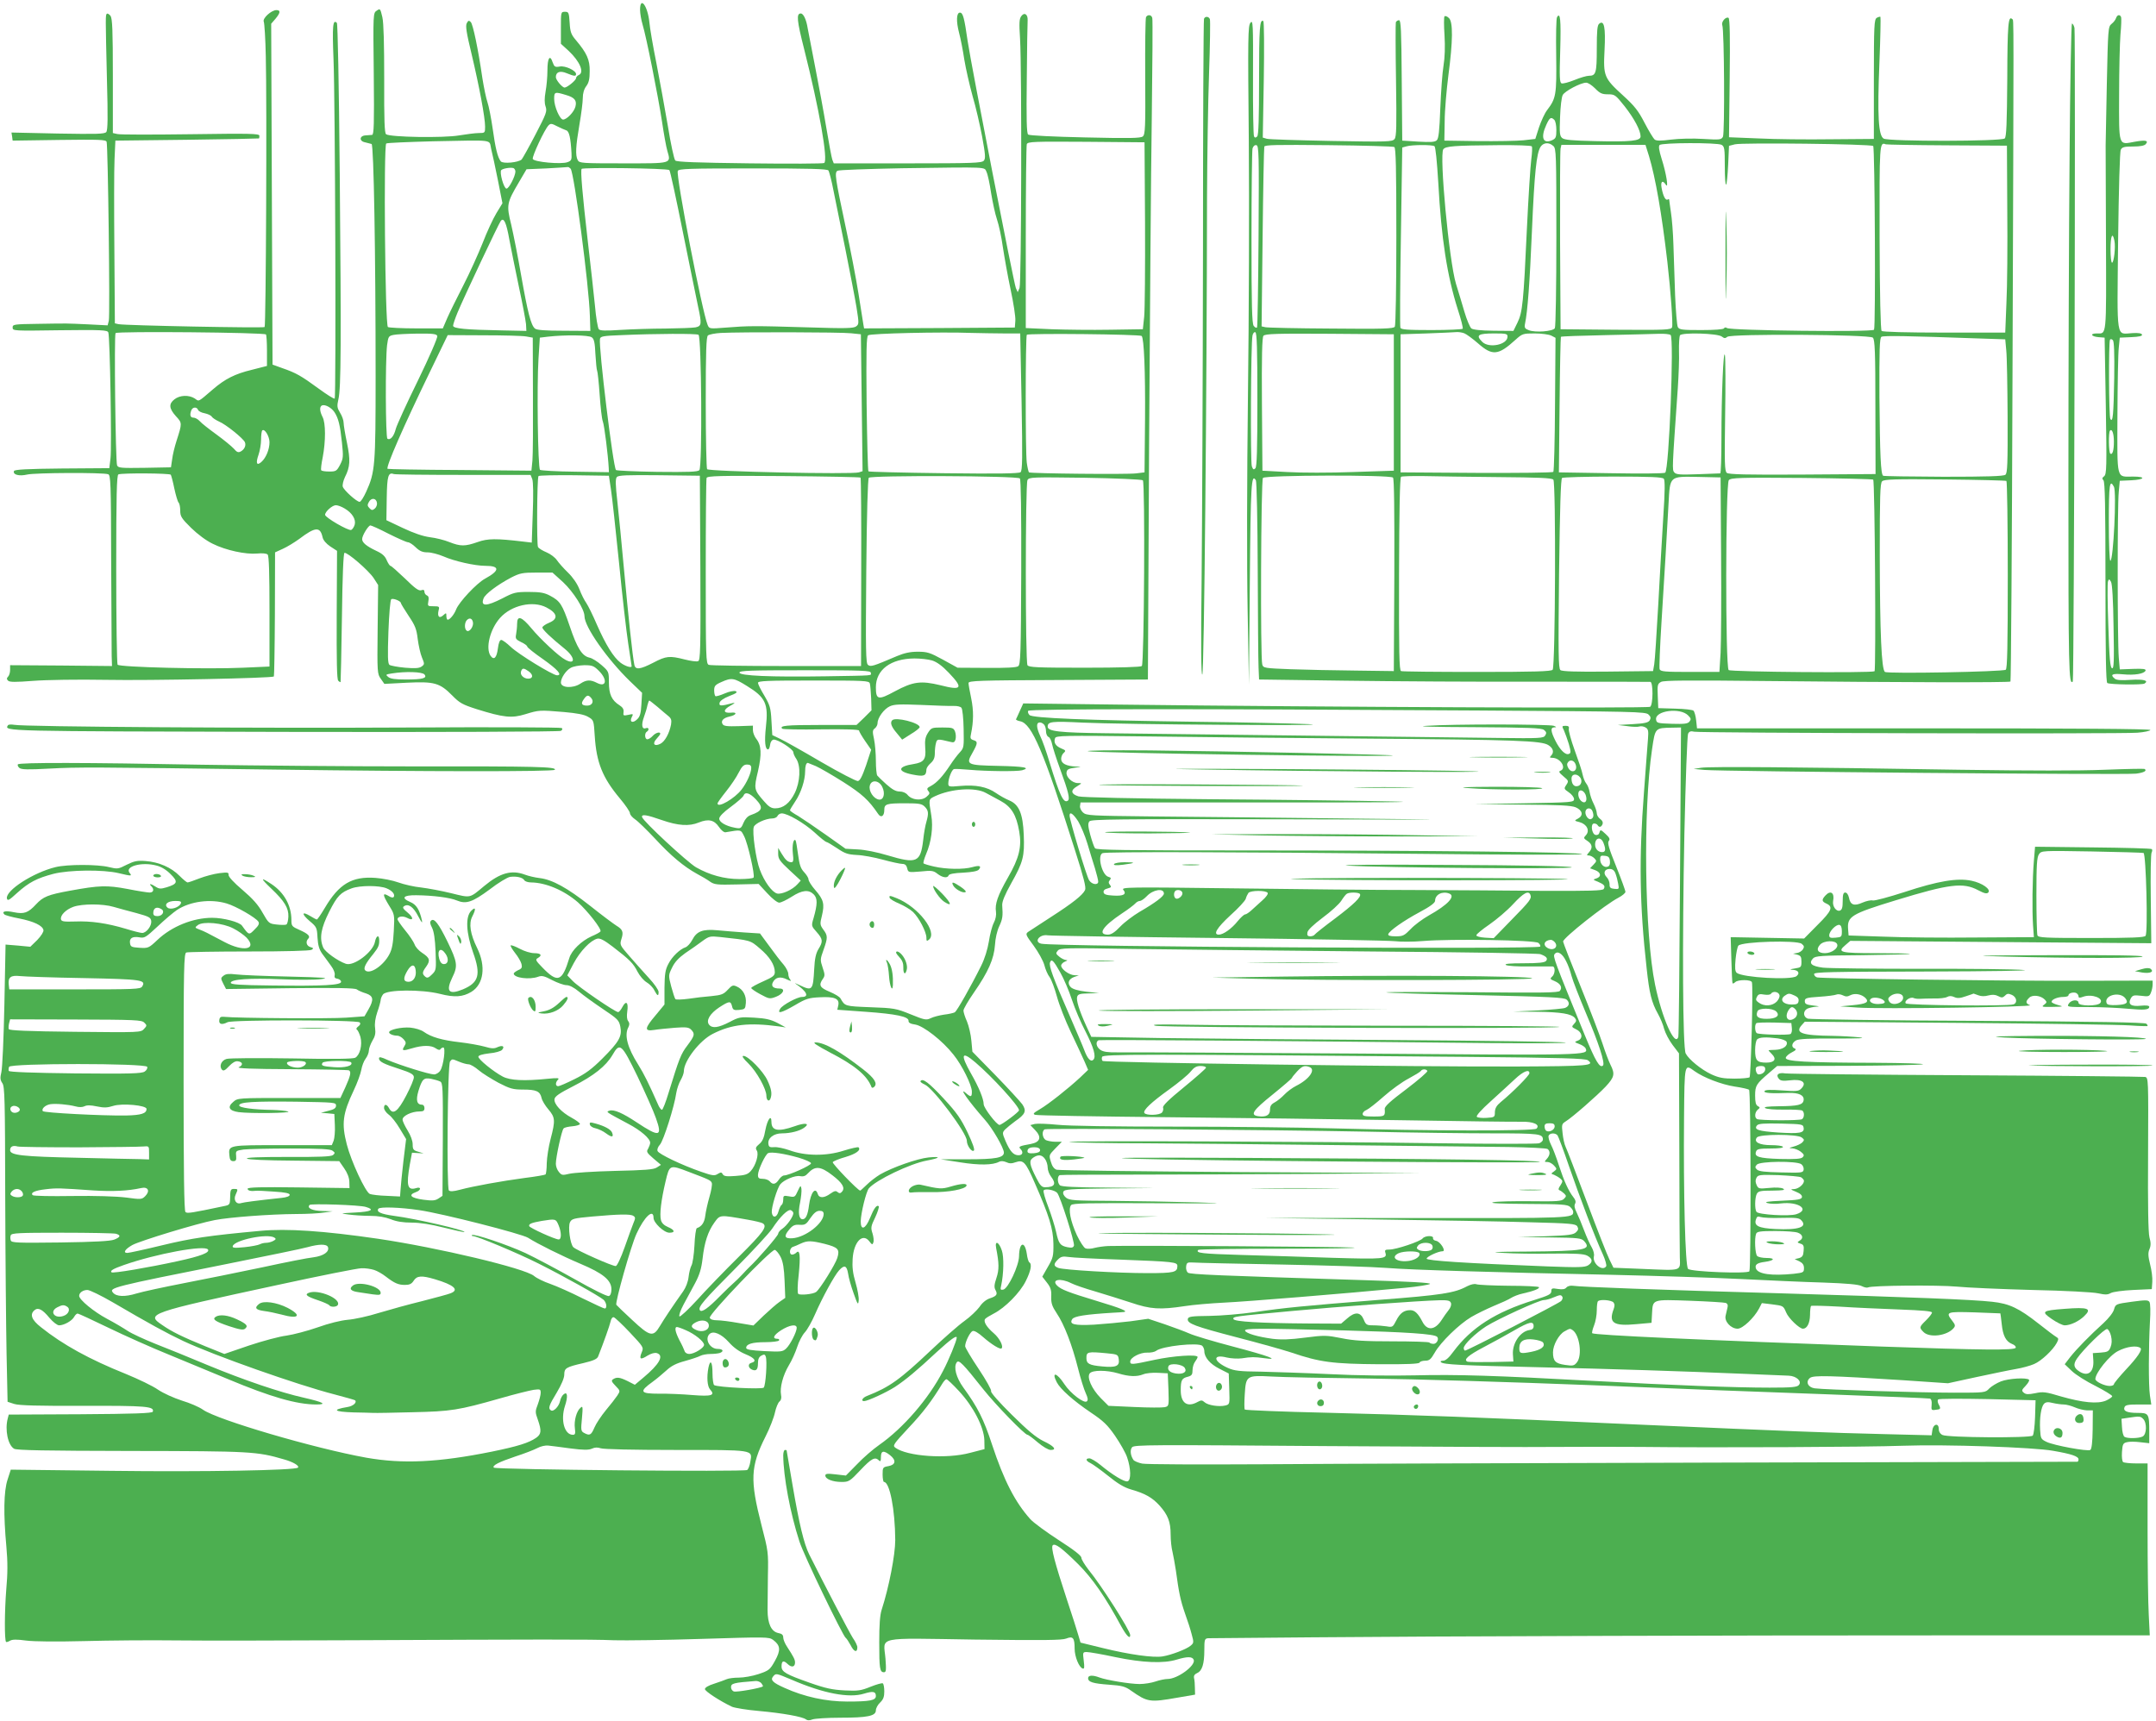 <?xml version="1.0" standalone="no"?>
<!DOCTYPE svg PUBLIC "-//W3C//DTD SVG 20010904//EN"
 "http://www.w3.org/TR/2001/REC-SVG-20010904/DTD/svg10.dtd">
<svg version="1.0" xmlns="http://www.w3.org/2000/svg"
 width="1280pt" height="1022pt" viewBox="0 0 1280 1022"
 preserveAspectRatio="xMidYMid meet">
<g transform="translate(0,1022) scale(0.1,-0.1)"
fill="#4caf50" stroke="none">
<path d="M3800 10162 c0 -22 7 -61 15 -88 22 -72 91 -418 115 -574 11 -74 25
-153 32 -176 22 -77 31 -74 -261 -74 -247 0 -261 1 -271 19 -15 29 -12 82 10
211 11 63 20 134 20 158 0 27 7 53 21 71 15 20 20 43 20 89 1 67 -17 107 -83
185 -27 32 -33 47 -36 102 -4 61 -6 65 -28 65 -24 0 -24 -2 -24 -95 l0 -95 46
-42 c68 -64 95 -130 59 -144 -8 -4 -15 -12 -15 -18 0 -13 -53 -56 -68 -56 -14
0 -52 45 -52 62 0 31 25 40 65 23 44 -18 55 -19 55 -5 0 21 -64 51 -96 45 -29
-5 -33 -2 -43 25 -16 49 -31 26 -31 -49 0 -37 -5 -93 -11 -125 -7 -41 -7 -67
0 -88 10 -29 5 -42 -60 -167 -39 -75 -76 -141 -82 -148 -19 -18 -111 -27 -124
-11 -19 24 -32 79 -48 194 -9 63 -23 134 -31 157 -8 23 -21 86 -30 142 -26
179 -56 320 -69 334 -11 11 -15 10 -24 -7 -8 -16 -2 -56 29 -184 45 -190 80
-375 80 -430 0 -37 -1 -38 -37 -38 -21 0 -74 -7 -117 -14 -90 -16 -411 -11
-434 7 -9 7 -12 82 -11 326 0 209 -3 334 -11 369 -12 51 -13 53 -33 39 -22
-14 -22 -15 -18 -376 3 -299 1 -361 -10 -362 -8 -1 -25 -2 -39 -3 -36 -2 -39
-34 -3 -41 15 -4 33 -8 39 -10 13 -4 24 -647 24 -1380 0 -531 -3 -568 -56
-685 -15 -33 -32 -60 -39 -60 -17 0 -93 68 -100 90 -3 10 3 36 13 57 31 61 33
101 12 203 -11 52 -20 106 -20 120 0 14 -9 40 -21 59 -18 30 -19 39 -10 80 16
66 17 337 8 1341 -5 538 -12 889 -17 894 -24 24 -28 -17 -20 -215 10 -232 16
-2007 7 -2016 -4 -3 -47 24 -96 60 -104 76 -134 93 -215 121 l-58 21 -4 1012
-4 1012 25 29 c30 36 32 52 6 52 -30 0 -84 -49 -75 -69 4 -9 10 -101 12 -206
7 -268 1 -1599 -7 -1607 -6 -7 -828 9 -867 17 l-22 5 -3 432 c-2 238 -2 483 1
543 l5 110 425 5 c234 3 426 7 428 8 1 1 2 8 2 16 0 13 -57 14 -408 9 -225 -3
-420 -3 -435 1 l-27 6 0 338 c0 276 -3 342 -14 358 -8 10 -18 16 -22 12 -8 -9
-8 -9 1 -395 6 -219 5 -296 -4 -307 -10 -12 -57 -13 -287 -9 l-276 6 4 -24 3
-24 276 4 c239 3 277 2 282 -11 8 -23 21 -1031 13 -1063 l-7 -27 -117 6 c-137
6 -108 6 -297 3 -143 -2 -150 -3 -150 -22 0 -20 5 -20 281 -16 249 3 282 1
287 -13 10 -24 21 -684 13 -748 l-7 -58 -281 -2 c-206 -2 -282 -6 -285 -15 -8
-22 31 -32 78 -21 44 11 448 13 481 2 15 -5 17 -46 18 -512 1 -279 3 -534 3
-567 l2 -60 -302 3 -303 2 0 -28 c0 -15 -5 -33 -12 -40 -9 -9 -9 -15 0 -24 9
-9 45 -9 149 -1 78 6 266 9 433 6 260 -5 987 10 996 20 2 2 5 169 6 371 l1
366 46 21 c25 11 69 38 98 59 95 72 124 74 138 10 4 -18 21 -38 46 -55 l40
-26 -2 -380 c-1 -276 1 -383 9 -391 7 -7 13 -10 14 -8 1 3 5 176 8 384 3 249
9 381 15 383 17 5 142 -103 173 -149 l27 -42 -3 -264 c-3 -255 -2 -264 19
-293 l21 -30 134 7 c162 8 195 -1 269 -76 44 -45 61 -54 145 -81 160 -50 208
-55 289 -30 82 25 84 25 228 13 79 -7 122 -15 145 -29 33 -19 33 -20 39 -114
10 -157 46 -247 149 -370 33 -39 60 -79 60 -88 0 -9 14 -25 30 -36 17 -11 70
-63 119 -115 94 -102 171 -166 249 -209 27 -14 62 -35 77 -46 26 -18 42 -20
159 -17 l130 3 51 -55 c29 -32 60 -56 71 -56 11 0 44 16 74 35 62 40 101 44
131 14 23 -23 23 -57 -1 -141 -14 -46 -13 -47 18 -82 38 -43 39 -57 11 -102
-15 -25 -22 -56 -25 -116 -7 -130 -11 -134 -87 -98 -23 11 -33 15 -23 8 66
-45 82 -78 37 -78 -27 0 -115 -47 -129 -70 -20 -32 6 -26 89 22 64 38 82 43
145 46 89 5 119 -8 111 -47 l-6 -27 167 -12 c183 -13 258 -29 256 -54 -1 -11
11 -18 40 -22 49 -8 162 -96 227 -179 51 -63 109 -181 109 -219 0 -33 -6 -34
-33 -11 -52 46 16 -50 109 -155 46 -51 114 -169 114 -196 0 -31 -49 -40 -215
-40 l-160 0 115 -18 c113 -18 194 -17 231 3 12 6 26 5 43 -2 18 -9 33 -9 57 0
45 15 58 1 112 -123 85 -193 110 -273 111 -361 1 -73 -2 -85 -33 -138 l-33
-58 28 -36 c22 -28 27 -45 25 -83 -1 -39 5 -57 33 -99 44 -65 91 -187 126
-326 15 -60 36 -127 46 -148 12 -26 15 -40 7 -48 -16 -16 -98 47 -134 102 -44
68 -79 77 -45 11 21 -41 99 -110 201 -179 76 -51 100 -74 145 -139 30 -44 63
-101 72 -129 22 -64 24 -134 3 -141 -17 -7 -91 38 -163 98 -26 21 -55 38 -64
38 -25 0 -22 -15 6 -28 13 -6 60 -40 104 -75 58 -47 96 -70 138 -82 84 -24
125 -48 168 -95 50 -56 66 -97 66 -172 0 -35 5 -81 11 -103 5 -22 14 -71 20
-110 18 -134 28 -180 54 -255 15 -41 33 -97 40 -125 13 -47 13 -51 -6 -67 -24
-21 -116 -56 -167 -64 -55 -9 -197 11 -352 49 l-135 33 -13 44 c-7 25 -38 122
-69 215 -71 216 -95 307 -83 319 14 14 55 -17 152 -113 84 -84 160 -193 255
-369 32 -57 53 -78 53 -51 0 26 -172 296 -247 387 -23 30 -43 62 -43 72 0 12
-43 46 -135 105 -74 48 -149 103 -168 124 -90 100 -157 230 -227 442 -50 153
-86 223 -171 340 -42 58 -59 121 -39 149 12 18 36 -6 158 -160 73 -92 246
-270 262 -270 5 0 32 -20 61 -45 31 -26 63 -45 77 -45 39 0 20 23 -44 53 -44
22 -92 62 -188 157 -74 73 -126 132 -122 139 4 6 -29 65 -73 131 -45 67 -81
128 -81 136 0 26 29 84 44 90 10 4 34 -10 63 -36 49 -43 101 -75 109 -67 13
12 -12 61 -46 90 -42 36 -62 68 -52 84 4 6 27 20 52 33 67 34 156 124 190 193
30 60 38 101 21 111 -5 3 -12 26 -15 51 -12 79 -45 69 -46 -15 -1 -56 -65
-193 -94 -198 -16 -3 -18 0 -12 25 15 69 17 169 4 207 -17 52 -43 63 -34 15
18 -92 18 -128 2 -177 -13 -39 -15 -56 -6 -72 14 -26 8 -36 -34 -50 -21 -7
-45 -26 -61 -51 -16 -21 -55 -59 -89 -83 -34 -24 -124 -103 -201 -176 -182
-172 -244 -217 -377 -269 -27 -10 -39 -31 -18 -31 21 0 131 51 183 84 65 43
130 97 250 209 80 73 117 100 117 84 0 -18 -47 -133 -82 -199 -84 -163 -235
-338 -378 -438 -36 -25 -95 -76 -131 -114 l-67 -68 -61 7 c-50 6 -61 4 -61 -7
0 -21 44 -38 96 -38 43 0 49 3 112 70 66 70 87 81 110 58 9 -9 12 -5 12 20 0
38 16 41 54 11 38 -30 34 -57 -9 -65 -34 -6 -35 -8 -35 -50 0 -24 4 -44 8 -44
34 0 66 -164 67 -345 0 -87 -37 -280 -81 -415 -10 -31 -14 -91 -14 -192 0
-156 3 -178 28 -178 13 0 14 12 9 81 -11 134 -69 122 528 113 413 -5 520 -4
545 6 40 16 50 5 50 -60 0 -47 26 -111 48 -118 10 -3 11 7 6 47 -6 49 -6 51
18 51 14 0 90 -13 169 -30 163 -34 287 -39 365 -15 63 19 93 19 101 -1 13 -34
-96 -114 -155 -114 -16 0 -49 -7 -72 -15 -23 -8 -66 -15 -94 -15 -57 0 -196
23 -239 39 -39 15 -67 14 -67 -4 0 -23 28 -32 125 -39 75 -5 96 -11 128 -34
100 -70 112 -72 277 -43 l105 18 -1 39 c0 21 -2 48 -5 59 -3 14 3 23 18 30 30
13 43 54 43 136 0 64 2 69 23 71 20 1 1189 10 1332 10 90 0 73 0 1055 4 503 2
1430 3 2059 3 l1144 0 -6 122 c-4 67 -7 297 -7 511 l0 388 -67 0 c-38 0 -73 4
-78 8 -6 4 -9 30 -7 60 3 46 7 53 29 58 13 4 49 4 79 0 l54 -6 0 67 c0 109 -3
113 -69 113 -63 0 -87 11 -78 34 5 13 22 16 83 16 l76 0 -8 53 c-9 61 -8 287
0 437 4 60 3 111 -3 119 -8 12 -23 12 -105 1 -95 -13 -96 -14 -105 -45 -5 -19
-31 -52 -62 -81 -81 -73 -160 -154 -198 -202 l-33 -43 42 -40 c23 -22 86 -62
141 -89 54 -28 99 -55 99 -61 0 -5 -17 -17 -37 -26 -51 -21 -138 -12 -268 25
-89 27 -106 29 -152 19 -41 -8 -55 -8 -68 3 -14 12 -13 16 11 41 15 16 24 32
20 36 -14 14 -121 8 -167 -10 -25 -10 -56 -29 -69 -42 -23 -25 -25 -25 -209
-25 -195 0 -773 18 -828 26 -40 6 -55 40 -27 62 22 16 114 14 554 -14 l265
-18 170 37 c94 20 199 42 235 48 36 6 83 19 106 29 43 18 112 83 135 126 12
23 11 27 -3 35 -9 5 -56 40 -105 79 -117 92 -173 119 -276 130 -116 13 -468
27 -1252 50 -738 21 -1195 38 -1237 45 -15 2 -31 -2 -38 -10 -9 -11 -23 -13
-51 -9 -35 6 -39 4 -39 -14 0 -17 -16 -25 -102 -52 -229 -71 -373 -163 -480
-307 -26 -36 -46 -53 -60 -53 -14 0 -18 -4 -13 -9 15 -14 115 -19 588 -30 424
-10 840 -23 1237 -40 113 -5 221 -9 240 -10 45 -2 79 -33 60 -55 -10 -13 -40
-16 -174 -16 -201 0 -573 14 -1046 40 -583 32 -809 39 -1060 33 -137 -3 -346
-1 -500 7 -146 7 -332 13 -415 15 -125 1 -157 5 -195 22 -88 39 -93 84 -7 62
25 -6 66 -8 89 -5 58 9 75 9 133 1 100 -14 28 13 -185 69 -118 31 -235 66
-260 78 -25 11 -89 35 -144 54 l-99 33 -106 -15 c-58 -7 -155 -16 -216 -20
-119 -6 -149 2 -129 33 11 17 77 28 244 38 25 1 52 3 60 4 33 3 -13 22 -156
65 -172 52 -215 69 -238 92 -36 36 20 46 82 15 21 -11 86 -33 145 -50 59 -18
154 -47 211 -66 118 -40 173 -43 319 -21 50 8 157 17 237 21 130 6 708 53
1073 88 75 7 142 18 147 23 7 7 -126 14 -382 22 -885 28 -1043 34 -1056 45 -7
6 -12 22 -10 36 3 24 7 26 43 24 22 -2 258 -7 525 -12 267 -5 546 -14 620 -20
151 -12 626 -26 1340 -41 261 -6 606 -17 765 -25 160 -8 380 -18 490 -21 140
-5 208 -11 228 -21 15 -8 32 -11 37 -8 20 12 419 15 526 5 60 -6 262 -15 449
-20 193 -4 362 -13 392 -20 41 -9 56 -9 75 2 13 7 71 15 133 18 l110 5 3 43
c2 23 -4 70 -13 104 -12 49 -13 68 -4 90 9 21 9 39 0 71 -7 28 -10 187 -8 495
2 446 2 453 -18 457 -11 2 -488 7 -1060 10 -572 3 -1056 8 -1076 11 -41 7 -58
-8 -38 -32 10 -12 24 -14 67 -9 72 9 102 -14 65 -50 -14 -15 -30 -16 -113 -10
-67 5 -100 4 -104 -4 -7 -12 41 -15 141 -11 62 2 95 -13 91 -43 -4 -28 -32
-35 -148 -36 -67 -1 -91 -4 -80 -11 8 -6 58 -10 111 -9 54 1 102 -2 108 -5 15
-9 14 -43 -1 -52 -14 -9 -253 -8 -267 1 -16 9 -13 41 5 56 14 11 14 13 0 21
-12 6 -16 24 -16 62 0 60 7 70 83 135 l48 41 417 1 c229 1 431 5 447 9 17 4
-112 8 -286 9 -409 1 -531 8 -527 30 2 9 18 23 36 32 24 12 28 18 17 23 -22 8
-18 33 8 48 16 9 81 12 232 11 144 0 189 2 145 7 -36 4 -108 8 -161 9 -180 2
-224 17 -183 63 l19 21 915 -7 c503 -4 960 -11 1015 -15 55 -4 102 -5 104 -4
3 2 0 8 -6 14 -8 8 -298 13 -1000 17 -543 2 -998 9 -1010 13 -28 10 -30 44 -4
59 11 5 35 11 53 12 24 1 20 3 -17 7 -41 5 -50 9 -50 26 0 18 9 21 85 26 47 3
93 9 102 13 9 4 26 2 38 -4 18 -9 28 -9 45 0 27 14 66 7 90 -16 24 -25 6 -35
-76 -43 l-74 -7 103 -7 c129 -10 1054 3 1024 14 -26 10 -28 22 -5 44 19 20 69
14 93 -11 13 -14 13 -17 -4 -30 -18 -13 -13 -14 50 -13 65 1 67 2 32 11 -21 6
-38 14 -38 19 0 14 36 29 69 29 17 0 31 4 31 9 0 13 27 21 45 15 8 -4 15 -12
15 -20 0 -10 6 -11 30 -2 51 17 122 -10 99 -38 -17 -20 -129 -19 -129 1 0 22
-43 19 -58 -5 -12 -20 -10 -20 120 -20 73 0 177 -5 230 -10 98 -9 128 -7 128
12 0 7 -20 9 -50 6 -59 -6 -78 8 -60 43 11 19 18 21 61 16 46 -6 50 -4 59 19
6 14 10 36 10 48 l0 23 -437 -1 c-481 -1 -1528 13 -1555 20 -10 3 -18 12 -18
20 0 12 95 14 668 15 382 1 629 5 577 9 -49 5 -324 8 -610 7 -286 0 -548 3
-583 7 -68 9 -85 25 -59 54 14 16 45 18 294 20 153 2 280 5 282 8 2 2 -86 4
-197 4 -219 0 -237 5 -186 48 l29 25 893 -7 894 -7 -3 263 c-2 145 0 269 5
276 4 7 5 16 1 20 -4 4 -161 8 -350 10 l-343 4 -7 -84 c-9 -107 -11 -294 -5
-383 l5 -70 -340 -2 c-187 -2 -434 0 -550 5 l-210 7 -3 37 c-6 76 18 91 283
172 320 98 400 107 489 60 36 -19 51 -23 60 -14 18 19 -36 57 -99 70 -85 18
-201 -2 -398 -67 -93 -30 -178 -53 -189 -50 -10 3 -38 -3 -61 -13 -49 -22 -72
-14 -80 30 -4 18 -13 30 -22 30 -11 0 -15 -12 -15 -50 0 -38 -4 -52 -16 -57
-22 -8 -46 25 -41 56 10 50 -15 67 -46 33 -23 -25 -21 -35 5 -47 43 -19 34
-43 -51 -127 l-80 -81 -218 4 -218 4 4 -135 c2 -74 5 -137 7 -139 2 -3 10 1
16 7 16 16 95 16 99 -1 8 -25 -6 -556 -14 -564 -5 -4 -45 -8 -90 -8 -67 0 -92
5 -138 26 -59 28 -132 87 -151 123 -18 32 -21 655 -8 1301 7 319 17 588 22
598 7 14 16 17 37 12 37 -8 2535 -14 2630 -6 41 3 76 11 78 16 2 7 -451 10
-1344 10 l-1348 0 -5 47 c-3 27 -10 52 -16 58 -5 5 -54 11 -109 12 l-100 3 -3
72 c-3 66 -1 73 20 84 17 9 162 10 623 5 764 -8 1445 -10 1451 -3 3 3 9 810
12 1794 8 2245 8 2130 -1 2139 -24 25 -29 -28 -30 -354 -2 -265 -5 -344 -15
-354 -18 -18 -687 -19 -719 -1 -31 19 -38 133 -25 453 6 146 8 267 6 270 -3 2
-13 -1 -22 -6 -15 -10 -17 -43 -17 -365 l0 -354 -255 -2 c-140 -2 -334 0 -430
5 l-175 7 4 351 c3 241 1 353 -7 358 -16 9 -44 -24 -37 -43 12 -28 15 -642 4
-663 -10 -18 -18 -19 -117 -13 -62 4 -143 2 -191 -4 -62 -8 -88 -8 -98 1 -7 6
-34 50 -59 98 -37 72 -59 100 -128 163 -113 103 -118 115 -110 269 7 134 -2
182 -32 157 -11 -9 -14 -42 -14 -148 0 -145 -5 -161 -47 -161 -13 0 -51 -11
-85 -25 -35 -14 -69 -23 -77 -20 -12 5 -13 37 -8 200 5 180 0 225 -19 193 -5
-7 -7 -110 -5 -229 3 -234 -1 -253 -54 -323 -14 -18 -35 -64 -48 -102 l-22
-69 -70 -8 c-38 -4 -160 -6 -270 -5 l-200 3 2 115 c0 63 11 186 22 273 27 204
28 318 3 340 -10 10 -22 14 -26 10 -4 -4 -4 -55 0 -113 4 -67 2 -132 -6 -180
-7 -41 -15 -155 -19 -252 -5 -137 -10 -181 -21 -191 -11 -11 -38 -12 -110 -8
l-95 6 -3 358 c-2 299 -5 357 -16 357 -8 0 -16 -6 -19 -12 -2 -7 -2 -162 1
-345 4 -275 3 -335 -9 -349 -13 -16 -44 -17 -374 -11 -198 4 -371 9 -384 13
l-24 7 6 343 c3 189 2 346 -3 349 -21 13 -25 -40 -25 -347 0 -231 -3 -330 -11
-338 -9 -9 -14 -9 -19 0 -4 7 -7 166 -6 354 1 316 0 340 -15 321 -15 -18 -16
-82 -10 -700 3 -374 1 -1053 -5 -1510 -6 -497 -7 -1008 -2 -1275 l8 -445 5
602 c5 592 9 655 36 611 5 -7 10 -245 11 -528 1 -283 3 -546 5 -585 l3 -70
510 -7 c281 -4 800 -7 1155 -6 355 0 651 0 658 -1 17 -1 17 -135 -1 -148 -12
-10 -1921 -2 -3152 13 l-570 7 -20 -44 c-11 -24 -21 -47 -23 -50 -1 -4 10 -9
25 -12 69 -14 139 -179 324 -762 53 -166 68 -225 61 -240 -14 -30 -73 -77
-202 -160 -63 -41 -124 -81 -135 -88 -18 -13 -17 -17 32 -83 28 -38 56 -89 63
-114 6 -25 20 -58 32 -73 11 -16 30 -68 43 -115 13 -48 50 -143 83 -212 33
-69 69 -147 81 -174 l21 -49 -47 -45 c-70 -65 -187 -158 -240 -189 -38 -22
-43 -28 -27 -33 10 -4 359 -10 774 -14 415 -4 1045 -12 1400 -18 355 -6 674
-10 710 -9 73 2 116 -17 92 -41 -15 -15 -627 -14 -1222 2 -184 5 -600 10 -925
10 -364 0 -631 4 -697 11 -59 6 -119 8 -134 5 l-27 -7 27 -28 c42 -43 33 -73
-24 -84 -68 -12 -75 -16 -62 -29 19 -19 14 -38 -11 -38 -30 0 -50 22 -77 84
-20 47 -20 50 -3 69 10 10 37 32 60 49 61 42 69 61 42 101 -13 17 -84 95 -159
172 l-137 140 -6 65 c-3 36 -15 87 -26 114 -12 26 -21 56 -21 65 0 10 28 58
62 107 86 124 119 200 125 282 2 39 13 86 25 111 20 43 23 60 18 126 -1 21 15
61 53 129 72 128 80 161 75 288 -5 126 -28 181 -86 205 -20 8 -56 28 -79 44
-53 37 -120 50 -212 42 -66 -6 -71 -5 -71 14 0 30 20 81 33 86 7 2 48 0 92 -4
98 -9 282 -11 313 -3 54 15 11 23 -138 26 -191 4 -197 7 -157 77 33 59 33 68
6 76 -18 6 -20 12 -14 38 15 73 16 137 1 210 -9 42 -16 83 -16 91 0 14 62 16
533 18 l532 3 7 1380 c5 759 11 1639 16 1955 4 316 6 583 3 593 -4 19 -26 23
-37 6 -4 -7 -6 -166 -5 -354 2 -302 0 -343 -14 -355 -13 -11 -78 -12 -343 -6
-185 4 -331 11 -338 17 -9 7 -11 94 -8 332 1 177 4 333 5 346 2 36 -19 50 -37
26 -13 -16 -14 -40 -8 -135 11 -186 8 -1451 -3 -1480 l-11 -25 -11 25 c-13 32
-264 1318 -286 1465 -20 140 -28 170 -46 170 -21 0 -23 -51 -5 -120 9 -33 23
-105 31 -159 9 -54 31 -151 49 -216 19 -64 44 -173 57 -242 19 -105 21 -129
10 -142 -12 -14 -65 -16 -452 -16 l-439 0 -9 23 c-4 12 -20 96 -35 187 -15 91
-45 253 -66 360 -21 107 -41 212 -45 233 -8 51 -25 87 -41 87 -27 0 -23 -42
20 -211 89 -353 144 -662 119 -677 -6 -4 -205 -5 -442 -2 -315 4 -433 8 -442
17 -7 7 -27 99 -44 205 -18 106 -49 274 -68 373 -20 99 -39 209 -42 245 -10
96 -55 155 -55 72z m5670 -467 c28 -29 41 -35 76 -35 41 0 45 -3 100 -72 57
-73 94 -143 94 -178 0 -27 -58 -33 -270 -28 -134 3 -182 7 -195 18 -15 12 -17
29 -13 125 2 60 9 120 16 131 12 23 105 72 138 73 11 1 35 -15 54 -34z m-6110
-39 c52 -15 66 -33 56 -70 -8 -31 -51 -76 -73 -76 -19 0 -53 77 -53 123 0 42
4 43 70 23z m5868 -148 c7 -7 12 -34 12 -60 0 -42 -3 -50 -24 -60 -55 -25 -71
14 -36 90 20 44 28 50 48 30z m-5866 -62 c17 -5 26 -44 31 -136 2 -39 -1 -45
-24 -53 -37 -14 -199 1 -206 19 -5 15 70 176 94 200 12 12 19 11 51 -6 20 -10
45 -21 54 -24z m-446 -110 c7 -27 25 -111 40 -186 l27 -137 -36 -59 c-20 -33
-57 -113 -82 -178 -26 -65 -77 -178 -114 -250 -37 -72 -80 -159 -95 -193 l-27
-63 -157 0 c-86 0 -162 4 -169 8 -17 11 -26 1078 -10 1090 7 4 131 9 277 13
374 7 332 13 346 -45z m3882 -441 c1 -264 -1 -514 -5 -555 l-8 -75 -195 -3
c-107 -2 -264 0 -347 3 l-153 7 0 538 c0 296 3 546 6 554 6 15 42 16 353 14
l346 -3 3 -480z m2424 458 c17 -15 18 -45 18 -542 0 -296 -4 -532 -9 -540 -12
-19 -116 -27 -154 -12 -24 9 -28 15 -23 39 15 71 28 242 41 551 15 348 27 460
51 499 17 26 50 29 76 5z m999 7 c17 -10 19 -22 19 -127 0 -64 3 -113 8 -109
4 4 9 58 12 119 l5 111 35 9 c42 11 809 2 821 -10 10 -10 15 -1076 5 -1091 -9
-15 -854 -5 -873 10 -7 5 -14 5 -18 -2 -4 -6 -56 -10 -135 -10 -114 0 -130 2
-139 18 -5 10 -12 94 -16 188 -3 93 -8 228 -10 299 -2 72 -9 159 -15 195 -5
36 -10 69 -10 73 0 5 -4 6 -9 2 -13 -7 -27 20 -36 68 -8 40 6 50 25 20 18 -28
2 70 -25 154 -16 51 -19 75 -12 82 14 14 341 15 368 1z m1340 -3 l354 -2 2
-380 c2 -209 0 -459 -5 -555 l-7 -175 -362 0 c-228 0 -366 4 -372 10 -6 6 -11
208 -12 554 -1 560 -1 569 37 554 6 -2 171 -5 365 -6z m-4089 -537 c-2 -294
-6 -539 -9 -544 -4 -5 -12 -1 -20 9 -10 15 -13 116 -13 524 0 278 3 516 6 529
4 14 13 22 23 20 15 -3 16 -51 13 -538z m806 527 c9 -6 12 -123 12 -530 0
-300 -4 -528 -9 -537 -8 -12 -65 -14 -378 -11 -202 1 -378 5 -391 8 l-22 5 6
527 c3 289 8 532 10 540 3 11 70 12 382 9 207 -2 383 -7 390 -11z m238 5 c7
-4 15 -89 23 -217 18 -332 52 -551 116 -753 19 -58 32 -109 29 -114 -3 -4 -86
-8 -185 -8 -146 0 -181 3 -185 14 -3 8 -2 252 3 542 l8 528 25 7 c34 10 152
10 166 1z m578 -1 c4 -5 2 -40 -3 -78 -5 -37 -17 -223 -26 -413 -20 -437 -26
-495 -56 -556 l-24 -49 -118 1 c-77 1 -122 6 -132 14 -8 7 -27 51 -41 99 -14
47 -36 122 -50 166 -41 135 -100 768 -75 799 15 18 61 22 323 24 111 1 199 -2
202 -7z m696 -58 c39 -130 76 -343 109 -628 20 -174 34 -373 28 -388 -6 -16
-33 -17 -334 -15 l-328 3 -3 525 c-1 289 0 535 3 548 l5 22 250 0 249 0 21
-67z m-6730 -92 c-1 -28 -38 -101 -53 -101 -16 0 -43 98 -31 110 11 10 54 17
72 12 6 -2 12 -12 12 -21z m328 17 c21 -28 109 -693 114 -873 l3 -90 -157 1
c-114 0 -161 4 -172 13 -24 20 -43 95 -82 316 -19 110 -46 245 -59 301 -29
117 -27 129 47 254 l44 75 119 5 c66 4 123 7 126 8 4 1 11 -4 17 -10z m586 -8
c5 -5 41 -172 81 -372 41 -200 80 -396 89 -436 23 -107 22 -118 -15 -126 -17
-3 -97 -6 -178 -7 -80 0 -200 -4 -266 -8 -93 -6 -122 -5 -130 4 -6 7 -17 71
-23 142 -7 70 -26 241 -42 378 -33 287 -44 420 -37 432 7 10 509 4 521 -7z
m1883 -11 c7 -14 19 -70 27 -125 9 -54 24 -125 35 -157 11 -32 27 -106 35
-165 9 -59 29 -172 46 -252 17 -79 30 -162 28 -185 l-3 -40 -447 -3 -448 -2
-4 22 c-2 13 -15 95 -29 183 -14 88 -48 266 -76 395 -63 296 -67 325 -49 336
7 5 180 11 383 15 524 7 487 9 502 -22z m-939 9 c5 -7 19 -60 30 -118 12 -58
44 -215 71 -350 27 -135 57 -290 66 -345 15 -95 15 -100 -2 -113 -15 -12 -64
-13 -283 -6 -328 10 -360 9 -487 -1 -102 -8 -102 -8 -112 16 -32 77 -189 885
-177 914 5 13 66 15 444 15 340 0 442 -3 450 -12z m-1894 -411 c9 -50 35 -175
56 -277 22 -102 41 -203 43 -225 l2 -40 -145 3 c-217 4 -290 11 -290 28 0 8
12 43 26 77 39 94 245 530 257 545 18 23 33 -9 51 -111z m-1445 -563 c3 -3 6
-46 6 -96 l0 -91 -90 -23 c-100 -24 -159 -54 -231 -116 -91 -78 -81 -73 -108
-54 -35 22 -88 20 -120 -5 -35 -27 -33 -54 8 -100 38 -41 38 -41 4 -147 -11
-34 -23 -83 -26 -110 l-7 -47 -156 -3 c-142 -2 -157 -1 -164 15 -9 23 -18 771
-9 785 8 12 881 4 893 -8z m3474 7 l58 -6 5 -407 5 -406 -22 -7 c-39 -13 -893
5 -901 19 -4 6 -8 185 -8 397 0 303 3 389 13 397 7 6 42 13 77 15 115 6 713 5
773 -2z m908 -1 l96 0 8 -406 c6 -336 5 -408 -6 -418 -10 -8 -133 -10 -456 -6
-243 3 -444 8 -447 11 -4 3 -8 184 -11 402 -3 313 -1 398 9 406 13 11 433 21
616 14 52 -1 138 -3 191 -3z m1504 -393 c0 -297 -3 -399 -12 -408 -10 -10 -14
-7 -21 12 -9 24 -6 732 4 777 3 13 10 22 17 19 9 -3 12 -98 12 -400z m1228
394 c13 -5 50 -32 82 -60 85 -75 120 -72 222 21 41 37 45 38 115 38 40 0 84
-6 98 -13 l25 -13 -3 -394 c-1 -217 -6 -398 -10 -402 -5 -5 -210 -7 -458 -6
l-449 3 0 410 0 410 155 5 c85 3 165 7 177 8 12 1 33 -2 46 -7z m-6097 -16 c4
-8 -47 -125 -114 -263 -67 -136 -126 -266 -132 -288 -11 -44 -32 -70 -50 -59
-11 7 -13 460 -2 555 7 51 9 55 37 61 17 4 81 7 143 8 92 1 114 -2 118 -14z
m1551 7 c18 -11 23 -786 5 -804 -10 -10 -66 -12 -250 -10 -130 2 -241 7 -245
11 -17 17 -104 731 -95 779 3 15 20 18 128 22 203 9 444 10 457 2z m2631 -7
c14 -14 22 -212 20 -489 l-3 -321 -50 -6 c-52 -7 -624 -1 -636 6 -3 3 -9 28
-13 57 -9 65 -8 746 0 760 6 10 672 3 682 -7z m1497 -395 l0 -405 -243 -8
c-133 -5 -308 -5 -390 0 l-147 8 -3 394 c-2 284 1 398 9 407 10 12 79 14 393
12 l381 -3 0 -405z m675 391 c0 -48 -110 -71 -150 -31 -40 40 -26 50 72 50 71
0 78 -2 78 -19z m968 10 c22 -14 -9 -803 -32 -818 -6 -5 -150 -6 -321 -3
l-310 5 4 400 c2 220 6 402 8 405 3 3 122 7 266 10 144 3 287 7 317 8 30 1 61
-2 68 -7z m305 -10 c14 -11 20 -11 32 -1 23 19 845 14 864 -5 12 -12 15 -83
15 -412 l1 -398 -434 -3 c-337 -2 -437 1 -449 10 -13 11 -14 55 -10 338 3 179
2 341 -1 360 -9 48 -21 -235 -21 -492 0 -115 -3 -208 -7 -209 -5 0 -65 -2
-134 -5 -106 -4 -128 -2 -139 11 -13 16 -13 17 21 500 5 77 9 176 7 220 -1 45
2 87 6 94 12 18 226 12 249 -8z m-7099 1 l39 -7 1 -335 c1 -184 0 -362 -3
-395 l-6 -60 -425 4 c-234 1 -427 5 -429 7 -11 11 95 253 252 577 l105 217
214 -1 c117 0 231 -3 252 -7z m389 -5 c14 -9 19 -32 22 -101 3 -48 7 -92 10
-97 3 -5 10 -68 15 -141 5 -74 13 -146 19 -161 9 -23 31 -200 35 -276 l1 -25
-200 3 c-110 1 -204 7 -209 11 -13 13 -19 503 -9 660 l8 125 50 6 c98 11 240
10 258 -4z m8212 -6 l180 -6 6 -65 c4 -36 7 -214 8 -396 1 -277 -1 -334 -13
-343 -11 -9 -108 -12 -367 -12 -193 1 -355 3 -359 6 -14 9 -19 122 -22 468 -1
282 1 350 12 357 12 8 164 5 555 -9z m-9739 -439 c23 -36 33 -75 44 -179 9
-85 8 -96 -11 -133 -20 -37 -24 -40 -64 -40 -24 0 -46 3 -48 8 -3 4 1 39 9 77
18 95 18 203 -1 239 -18 35 -19 63 -2 69 19 6 55 -14 73 -41z m-810 14 c3 -8
21 -17 39 -20 19 -4 38 -13 42 -20 5 -8 24 -20 43 -29 40 -16 145 -101 154
-123 8 -20 -3 -43 -25 -55 -15 -8 -23 -4 -41 17 -13 14 -59 52 -103 84 -44 32
-89 67 -99 79 -11 12 -27 21 -38 21 -18 0 -23 16 -12 44 8 20 33 21 40 2z
m424 -192 c0 -43 -21 -93 -48 -117 -28 -25 -35 -8 -17 43 8 23 15 64 15 90 0
25 3 50 7 54 14 13 43 -35 43 -70z m-586 -193 c3 -5 13 -42 21 -82 9 -41 20
-78 25 -83 6 -6 10 -27 10 -48 0 -34 7 -46 65 -103 39 -38 90 -76 128 -94 78
-39 196 -64 263 -58 31 3 56 1 63 -6 8 -8 11 -111 11 -338 l0 -327 -157 -7
c-213 -10 -735 3 -745 18 -4 7 -8 263 -8 569 0 436 3 557 13 561 22 9 306 7
311 -2z m1737 -1 l399 0 10 -25 c6 -15 7 -97 3 -201 l-6 -176 -51 6 c-160 19
-210 19 -271 -3 -74 -26 -101 -26 -167 0 -29 12 -81 25 -116 29 -43 6 -95 24
-161 55 l-97 46 2 131 c2 133 9 155 42 143 8 -3 193 -5 413 -5z m876 -85 c7
-44 28 -240 48 -435 19 -195 44 -413 55 -484 11 -71 20 -131 20 -132 0 -12
-38 0 -65 20 -43 33 -88 106 -141 226 -24 56 -52 113 -63 129 -11 15 -30 52
-41 82 -13 33 -39 71 -68 99 -26 25 -55 58 -66 74 -10 15 -37 36 -61 46 -24
10 -47 24 -51 32 -8 13 -6 407 3 421 2 4 97 6 211 5 l207 -3 12 -80z m531
-468 c2 -484 0 -548 -13 -553 -9 -4 -44 1 -80 10 -90 23 -110 21 -186 -19 -80
-41 -107 -44 -113 -12 -10 45 -36 290 -61 562 -14 154 -32 338 -40 409 -11 95
-12 133 -3 143 8 11 60 13 252 11 l241 -3 3 -548z m951 537 c3 -3 5 -256 4
-562 l-1 -557 -444 0 c-243 0 -451 3 -460 7 -17 7 -18 43 -18 552 0 299 2 551
5 558 5 12 77 14 457 11 248 -2 454 -6 457 -9z m946 -5 c6 -7 9 -200 8 -557
-2 -485 -4 -548 -18 -558 -10 -8 -71 -11 -188 -10 l-172 1 -87 48 c-77 42 -93
47 -150 47 -45 0 -80 -8 -123 -26 -143 -61 -156 -65 -172 -52 -13 10 -14 84
-10 555 3 348 9 548 15 556 13 15 881 12 897 -4z m2215 5 c7 -7 9 -188 8 -580
l-3 -569 -225 3 c-124 1 -298 5 -387 8 -155 6 -163 7 -169 28 -12 37 -8 1094
4 1108 14 17 755 19 772 2z m622 3 c240 -2 320 -5 330 -15 16 -16 12 -1110 -4
-1129 -8 -10 -110 -13 -448 -13 -241 0 -444 2 -452 5 -11 4 -13 109 -12 576 1
381 5 573 12 578 5 3 66 5 134 4 67 -2 266 -4 440 -6z m-2107 -19 c14 -13 8
-1089 -6 -1103 -6 -6 -130 -10 -340 -10 -282 0 -331 2 -339 15 -13 20 -13
1075 0 1099 9 18 28 18 342 14 185 -3 337 -10 343 -15z m3093 9 c7 -9 7 -75
-3 -222 -7 -116 -21 -352 -30 -525 -10 -173 -20 -333 -24 -355 l-7 -40 -268
-3 c-191 -2 -273 1 -282 9 -12 10 -13 101 -8 573 5 390 10 563 18 568 6 4 142
8 302 8 224 0 294 -3 302 -13z m340 -457 c2 -256 0 -516 -3 -577 l-7 -113
-174 0 c-150 0 -175 2 -181 16 -3 9 2 133 11 277 18 289 32 517 42 706 9 167
4 162 177 159 l132 -3 3 -465z m903 452 c10 -10 17 -1132 8 -1138 -18 -11
-852 -4 -866 7 -20 17 -19 1105 1 1128 13 14 62 16 433 13 230 -2 421 -7 424
-10z m791 -8 c4 -3 8 -254 8 -558 0 -431 -3 -556 -12 -563 -15 -12 -699 -25
-717 -13 -21 12 -30 233 -31 692 0 350 2 429 14 440 11 12 77 14 371 11 197
-2 362 -6 367 -9z m-9674 -130 c2 -11 -4 -27 -13 -34 -13 -11 -19 -11 -31 2
-13 13 -14 20 -4 37 14 27 44 24 48 -5z m-191 -34 c44 -26 67 -64 59 -95 -4
-14 -13 -28 -21 -32 -17 -6 -155 74 -155 90 0 19 43 57 64 57 12 0 35 -9 53
-20z m261 -150 c54 -27 106 -50 114 -50 8 0 29 -13 46 -30 24 -23 41 -30 71
-30 21 0 63 -11 94 -24 63 -28 186 -56 249 -56 87 0 86 -28 -2 -76 -50 -27
-155 -139 -172 -183 -11 -29 -37 -61 -50 -61 -4 0 -8 10 -8 22 0 20 -1 20 -19
4 -23 -21 -36 -7 -27 30 6 22 4 24 -30 24 -35 0 -36 1 -31 29 4 20 2 31 -8 35
-8 3 -15 13 -15 21 0 12 -6 15 -19 10 -15 -5 -38 12 -97 70 -43 41 -81 75 -86
75 -4 0 -14 15 -22 33 -10 25 -27 40 -62 56 -59 28 -84 49 -84 70 0 21 37 81
49 81 6 0 55 -22 109 -50z m1035 -287 c61 -57 127 -161 127 -202 0 -63 135
-255 270 -386 l72 -69 -4 -68 c-3 -53 -8 -73 -25 -89 -26 -26 -48 -17 -32 13
10 19 9 20 -21 13 -29 -6 -31 -5 -28 17 2 16 -5 28 -24 40 -46 29 -63 65 -63
136 0 63 -1 65 -43 102 -24 21 -56 42 -73 45 -44 10 -73 57 -117 188 -44 128
-56 148 -117 180 -32 17 -57 22 -125 22 -79 0 -90 -3 -157 -38 -96 -49 -131
-49 -112 0 10 26 82 80 163 123 53 27 68 30 152 30 l94 0 63 -57z m-963 -124
c0 -4 21 -38 46 -76 39 -58 47 -78 54 -138 5 -38 16 -88 25 -109 16 -38 16
-41 -2 -54 -14 -10 -37 -12 -98 -7 -44 4 -86 12 -93 17 -10 9 -11 51 -6 197 4
106 11 189 17 193 11 7 57 -11 57 -23z m864 -26 c66 -34 72 -68 16 -91 -22 -9
-40 -22 -40 -28 0 -12 50 -60 133 -127 62 -50 65 -98 4 -65 -38 19 -150 124
-202 187 -58 70 -85 79 -85 27 0 -18 -3 -47 -6 -63 -5 -25 -2 -30 30 -46 20
-9 36 -21 36 -26 0 -6 43 -40 95 -76 86 -61 116 -95 82 -95 -25 0 -232 127
-275 169 -23 22 -49 41 -56 41 -9 0 -16 -18 -20 -50 -7 -56 -23 -72 -43 -45
-32 45 -4 159 56 226 67 75 194 104 275 62z m-436 -89 c4 -25 -21 -59 -36 -50
-16 9 -15 49 0 64 16 16 32 10 36 -14z m2726 -226 c28 -9 59 -31 99 -73 88
-92 78 -107 -50 -74 -116 28 -162 22 -270 -36 -99 -54 -113 -51 -113 24 0 104
88 170 229 171 35 0 82 -5 105 -12z m-1978 -62 c52 -52 44 -100 -12 -71 -39
20 -63 19 -99 -5 -44 -29 -115 -25 -115 7 0 27 30 72 58 87 15 9 51 15 81 16
47 0 57 -4 87 -34z m-418 -2 c29 -20 28 -44 -2 -44 -28 0 -51 24 -42 45 7 19
16 19 44 -1z m2032 -9 c0 -18 32 -16 -270 -21 -324 -5 -510 3 -510 22 0 12 66
14 390 14 340 0 390 -2 390 -15z m-2650 -10 c18 -22 -10 -30 -111 -30 -62 0
-91 4 -104 15 -17 14 -16 15 21 21 81 13 181 10 194 -6z m1914 -68 c111 -68
129 -106 113 -245 -9 -83 -5 -132 13 -132 5 0 10 12 12 27 2 17 10 29 20 31
23 4 118 -57 118 -75 0 -8 8 -26 18 -40 27 -43 23 -136 -10 -203 -30 -60 -68
-90 -116 -90 -23 0 -39 10 -67 43 -59 67 -60 73 -35 177 23 102 21 154 -11
194 -10 13 -19 36 -19 50 l0 27 -85 -3 c-67 -2 -88 0 -95 12 -12 19 4 37 41
45 42 9 49 28 8 23 -46 -4 -48 17 -2 42 26 14 30 19 13 15 -70 -19 -82 -18
-78 1 2 12 23 27 58 41 42 16 51 23 37 29 -10 3 -38 -2 -65 -14 -25 -11 -50
-18 -54 -16 -5 3 -8 19 -8 35 0 25 6 33 43 49 60 27 74 25 151 -23z m730 15
c3 -9 6 -49 8 -89 l2 -71 -44 -44 -45 -43 -217 0 c-201 0 -242 -4 -224 -22 3
-4 108 -6 231 -4 141 2 225 -1 225 -7 0 -5 16 -33 36 -62 l36 -52 -30 -92
c-23 -66 -36 -92 -49 -94 -10 -1 -107 49 -217 113 -109 64 -219 126 -245 138
l-46 22 -5 85 c-4 77 -9 92 -42 149 -21 34 -38 69 -38 76 0 12 54 14 329 14
303 0 330 -1 335 -17z m-1654 -87 c18 -21 5 -45 -24 -45 -33 0 -39 12 -20 38
18 26 27 27 44 7z m393 -52 c24 -21 54 -46 65 -55 17 -14 20 -24 16 -50 -10
-53 -37 -102 -64 -115 -36 -18 -49 1 -22 30 12 13 22 26 22 30 0 14 -28 6 -45
-13 -10 -11 -24 -20 -32 -20 -15 0 -18 36 -3 45 16 10 12 28 -5 21 -24 -9 -29
19 -12 66 9 24 18 55 21 71 4 15 8 27 11 27 2 0 24 -17 48 -37z m1759 5 c20 1
41 -4 46 -11 6 -7 12 -63 13 -125 2 -108 2 -113 -23 -140 -14 -15 -40 -49 -58
-77 -43 -65 -78 -103 -113 -122 -24 -12 -26 -17 -16 -30 11 -13 9 -18 -11 -35
-30 -25 -87 -19 -112 12 -10 12 -28 20 -47 20 -23 0 -44 12 -79 43 -26 23 -50
47 -54 52 -4 6 -8 45 -8 87 0 42 -5 101 -11 129 -10 45 -9 54 5 64 9 7 16 21
16 31 0 32 38 84 73 100 26 12 60 13 187 8 85 -4 171 -7 192 -6z m3115 -27
c931 -6 993 -7 1010 -24 14 -13 15 -21 7 -35 -9 -13 -30 -18 -100 -22 l-89 -5
57 -7 c31 -5 63 -5 71 -2 9 3 24 1 35 -5 17 -9 20 -19 16 -68 -3 -32 -13 -176
-24 -319 -30 -391 -26 -670 16 -1044 16 -149 29 -202 67 -270 14 -25 31 -65
37 -90 7 -25 29 -67 50 -95 l38 -50 2 -570 c0 -313 2 -601 3 -640 2 -85 19
-80 -221 -70 l-173 7 -23 47 c-13 25 -74 181 -136 346 -62 165 -118 311 -125
325 -7 14 -15 50 -18 80 -6 51 -5 56 17 70 41 25 188 154 239 208 52 56 56 75
28 130 -10 20 -31 75 -46 122 -15 47 -74 201 -131 342 -57 141 -104 261 -104
267 0 22 251 220 328 260 23 12 42 28 42 35 0 8 -25 76 -55 151 -43 107 -53
140 -44 151 9 11 5 20 -19 42 -28 26 -31 27 -36 9 -3 -12 -11 -17 -23 -15 -23
4 -32 68 -9 68 8 0 18 -4 21 -10 9 -15 22 -12 29 6 4 11 -1 22 -14 31 -11 8
-20 23 -20 34 0 11 -9 37 -19 57 -11 21 -21 52 -24 71 -3 18 -12 40 -20 49 -8
10 -17 33 -21 52 -3 19 -25 84 -47 144 -22 61 -38 119 -35 128 3 13 -2 18 -19
18 -22 0 -23 -2 -10 -27 7 -16 20 -52 29 -81 13 -47 13 -54 0 -59 -20 -8 -52
23 -80 79 -28 56 -30 78 -6 79 14 0 14 2 -3 9 -24 10 -605 11 -755 0 -70 -4
25 -7 286 -8 322 -2 394 -5 410 -16 15 -12 17 -18 8 -33 -10 -17 -30 -18 -280
-15 -148 2 -669 8 -1159 14 -489 6 -1015 12 -1168 14 -276 3 -347 11 -347 39
0 31 24 33 210 24 102 -5 482 -11 845 -13 399 -3 594 -1 493 4 -92 4 -391 11
-665 14 -664 9 -973 22 -991 40 -8 8 -11 19 -8 25 8 12 944 13 2673 2z m1245
-29 c18 -18 19 -23 8 -37 -10 -13 -31 -15 -104 -13 -85 3 -91 4 -94 25 -8 53
143 73 190 25z m-3824 -54 c7 -7 12 -25 12 -40 0 -16 7 -31 15 -34 8 -3 17
-22 21 -42 4 -21 26 -89 49 -152 48 -131 59 -176 44 -185 -25 -16 -47 29 -109
232 -17 57 -41 126 -55 154 -23 51 -24 79 -1 79 7 0 17 -5 24 -12z m3776 -930
c-3 -502 -7 -919 -10 -925 -19 -64 -97 111 -138 310 -62 301 -72 1033 -18
1397 19 129 17 127 119 129 l53 1 -6 -912z m-1854 846 c879 -7 1033 -12 1073
-39 29 -18 35 -43 15 -63 -9 -9 -8 -12 8 -12 48 0 87 -62 48 -77 -12 -4 -8
-11 18 -33 31 -26 32 -28 17 -51 -15 -22 -14 -24 15 -44 17 -11 31 -30 31 -40
0 -19 -10 -20 -295 -25 l-295 -5 283 -3 c220 -1 290 -5 317 -16 41 -18 47 -49
13 -67 -23 -12 -22 -13 10 -21 43 -12 62 -50 38 -77 -16 -17 -15 -19 9 -35 29
-19 32 -42 8 -68 -14 -16 -14 -18 0 -18 8 0 23 -7 32 -16 15 -15 15 -18 -4
-38 l-21 -22 30 -11 c35 -13 39 -39 8 -49 -22 -7 -22 -8 9 -20 37 -16 45 -25
34 -43 -7 -10 -80 -12 -357 -11 -192 2 -538 4 -769 5 -231 0 -717 5 -1080 10
-621 8 -659 7 -646 -9 22 -26 1 -38 -60 -34 -40 2 -55 7 -57 19 -2 11 6 19 23
23 22 6 25 9 15 21 -9 11 -10 18 -1 29 9 11 7 15 -8 19 -39 10 -68 128 -35
141 23 9 765 7 1868 -4 538 -6 973 -7 978 -2 12 12 -917 22 -1992 22 -727 0
-890 2 -899 13 -6 8 -18 43 -28 79 -14 52 -15 69 -5 81 11 12 158 14 1135 12
1107 -3 1112 -3 367 5 -415 5 -927 10 -1137 12 -358 4 -383 5 -403 23 -11 10
-20 28 -18 39 l3 21 1085 0 c684 -1 967 2 765 6 -176 4 -660 10 -1075 13 -463
4 -767 11 -787 17 -45 14 -49 36 -10 59 32 20 32 20 6 20 -33 0 -71 36 -67 63
2 18 12 23 48 28 44 6 44 6 8 7 -58 3 -88 18 -88 46 0 13 7 29 16 36 13 12 11
15 -16 26 -33 14 -46 35 -36 61 6 15 49 16 544 10 295 -4 886 -10 1312 -13z
m1235 -155 c13 -39 -26 -55 -45 -18 -8 15 -8 24 0 34 14 17 37 9 45 -16z
m-4512 -8 c25 -11 99 -54 164 -95 111 -71 150 -106 207 -190 17 -25 36 -12 36
24 0 36 12 40 126 40 81 0 97 -3 114 -20 23 -23 24 -40 10 -90 -6 -19 -15 -68
-19 -108 -16 -134 -38 -143 -212 -91 -63 19 -133 33 -176 35 l-73 4 -117 83
c-65 46 -139 96 -165 112 -27 15 -48 30 -48 33 0 4 14 27 30 51 35 51 60 128
60 181 0 31 6 50 16 50 1 0 23 -9 47 -19z m-383 -11 c0 -29 -26 -88 -57 -128
-40 -53 -143 -113 -143 -83 0 5 23 37 51 72 28 35 62 85 75 112 19 37 30 47
49 47 18 0 25 -5 25 -20z m4920 -55 c16 -19 9 -49 -14 -53 -22 -5 -36 13 -36
46 0 26 30 31 50 7z m-4142 -58 c19 -39 8 -79 -20 -75 -32 5 -62 51 -54 83 9
37 55 32 74 -8z m616 -36 c16 -9 54 -29 85 -46 65 -35 95 -83 112 -182 16 -91
0 -158 -67 -274 -61 -107 -78 -157 -71 -203 3 -19 -2 -45 -13 -66 -10 -19 -23
-69 -29 -110 -8 -47 -24 -101 -46 -145 -61 -123 -143 -267 -156 -276 -7 -4
-36 -11 -64 -14 -27 -4 -63 -13 -79 -21 -27 -13 -36 -11 -120 23 -86 35 -99
37 -239 42 -153 6 -150 6 -177 52 -5 10 -34 27 -65 40 -58 24 -66 39 -40 76
13 18 13 26 -1 67 -15 45 -15 50 5 105 26 73 26 85 -1 121 -20 28 -21 33 -8
84 16 68 10 94 -40 151 -22 25 -40 54 -40 63 0 9 -12 28 -26 43 -20 21 -28 43
-36 105 -6 44 -12 81 -15 84 -12 13 -21 -29 -16 -77 5 -41 3 -53 -8 -53 -21 0
-35 12 -58 50 l-21 35 0 -35 c0 -30 9 -43 67 -97 l67 -62 -19 -21 c-30 -34
-94 -62 -121 -56 -31 8 -77 72 -103 142 -23 59 -46 223 -36 253 6 21 71 51
111 51 13 0 27 7 30 15 4 8 15 15 25 15 35 0 133 -57 196 -114 33 -31 65 -56
70 -56 4 0 33 -17 63 -37 47 -32 64 -37 117 -40 34 -1 104 -14 155 -28 51 -14
103 -25 115 -25 16 0 25 -8 29 -26 6 -25 7 -25 80 -19 65 7 76 5 100 -14 30
-23 60 -27 66 -9 3 8 33 14 86 16 54 3 85 9 93 18 18 22 5 27 -38 15 -52 -15
-156 -13 -226 3 -32 7 -61 16 -64 19 -3 4 4 28 15 55 31 71 43 161 31 230 -16
98 -17 95 22 114 96 45 240 55 303 19z m3562 -18 c9 -33 -8 -49 -30 -28 -16
16 -21 46 -10 58 11 11 34 -5 40 -30z m-4929 -19 c47 -50 41 -69 -30 -94 -18
-6 -33 -23 -43 -46 -14 -34 -17 -36 -52 -29 -53 10 -92 33 -92 54 0 12 26 39
69 70 38 28 72 58 75 66 9 25 37 17 73 -21z m4967 -70 c10 -26 7 -42 -9 -48
-17 -6 -39 29 -31 50 7 19 32 18 40 -2z m-3053 -61 c16 -27 41 -86 55 -133 14
-47 34 -113 45 -147 10 -34 19 -69 19 -78 0 -23 -38 -18 -54 8 -15 22 -116
358 -116 384 0 26 21 12 51 -34z m-2471 7 c95 -33 161 -38 219 -14 57 23 91
15 119 -26 14 -21 31 -34 40 -32 95 16 89 17 110 -24 22 -43 65 -231 56 -245
-3 -5 -40 -9 -84 -9 -90 0 -177 24 -258 70 -52 31 -314 273 -320 298 -5 19 27
14 118 -18z m5590 -136 c15 -38 12 -54 -8 -54 -24 0 -42 19 -42 45 0 42 35 49
50 9z m3206 -59 c15 -5 27 -474 12 -492 -8 -10 -78 -13 -323 -13 -276 0 -314
2 -319 16 -3 9 -6 116 -6 238 0 182 3 225 15 243 15 22 16 22 313 17 163 -3
302 -7 308 -9z m-3168 -48 c2 -18 -2 -29 -12 -33 -22 -9 -46 14 -46 43 0 21 4
24 28 21 21 -2 28 -9 30 -31z m33 -74 c6 -16 13 -43 16 -61 6 -32 5 -33 -23
-30 -23 2 -29 8 -28 27 0 13 -7 32 -17 42 -23 23 -14 49 17 49 17 0 28 -8 35
-27z m-2681 -119 c0 -16 -50 -54 -145 -109 -37 -22 -89 -61 -114 -87 -32 -34
-54 -48 -73 -48 -64 0 -32 49 83 126 37 24 72 51 79 59 7 8 19 15 27 15 8 0
27 13 42 29 37 39 101 49 101 15z m110 1 c0 -17 -27 -38 -40 -30 -14 9 -13 42
3 48 18 6 37 -3 37 -18z m506 3 c4 -6 -9 -25 -32 -45 -21 -19 -51 -46 -65 -59
-14 -13 -31 -24 -37 -24 -6 0 -26 -18 -44 -40 -35 -44 -85 -80 -112 -80 -36 0
-12 40 68 114 47 42 88 86 92 99 3 12 11 28 16 35 13 15 104 16 114 0z m548
-7 c10 -16 -35 -60 -149 -146 -62 -46 -116 -89 -120 -95 -3 -5 -15 -10 -26
-10 -15 0 -20 6 -17 23 2 14 33 44 91 88 49 36 98 81 110 100 12 19 26 37 32
41 14 11 73 10 79 -1z m530 3 c40 -15 -8 -67 -121 -130 -37 -21 -86 -57 -108
-81 -38 -39 -46 -43 -89 -43 -34 0 -46 4 -44 13 7 20 90 79 187 131 62 33 91
55 91 67 0 37 43 59 84 43z m482 -8 c8 -22 -1 -35 -115 -151 l-103 -106 -52 3
c-30 2 -51 8 -51 14 0 7 35 35 77 64 42 29 106 83 141 121 63 68 92 83 103 55z
m1849 -216 c0 -33 -2 -35 -37 -38 -31 -3 -38 0 -38 14 0 24 40 65 60 62 10 -2
15 -15 15 -38z m-3700 -40 c545 -6 1016 -15 1048 -19 32 -4 106 -4 164 1 166
14 666 6 686 -11 9 -7 14 -17 11 -22 -10 -17 -2879 -1 -2961 17 -48 10 -12 58
37 50 14 -3 471 -10 1015 -16z m1993 -22 c28 -28 -2 -57 -39 -38 -31 17 -22
46 17 49 5 1 15 -4 22 -11z m1468 -12 c15 -12 17 -18 8 -33 -6 -10 -22 -20
-35 -22 l-24 -4 25 -6 c21 -6 25 -13 25 -41 0 -33 -2 -35 -40 -41 -28 -4 -32
-7 -13 -8 35 -1 46 -20 23 -38 -34 -24 -318 -8 -354 20 -10 9 -12 28 -7 82 4
38 11 74 17 80 24 24 344 33 375 11z m211 -3 c9 -23 -32 -53 -73 -53 -42 0
-54 22 -29 50 23 26 93 28 102 3z m-2767 -43 c542 -4 994 -11 1005 -16 36 -13
46 -25 34 -40 -9 -10 -43 -14 -133 -14 -84 0 -116 -3 -106 -10 8 -6 71 -10
140 -9 69 0 131 0 138 0 17 -1 15 -46 -4 -61 -13 -12 -11 -15 16 -26 35 -15
47 -38 31 -58 -9 -11 -101 -12 -524 -8 -281 2 -510 2 -507 -1 3 -3 241 -10
530 -16 450 -10 527 -14 541 -27 20 -18 16 -39 -9 -49 -9 -4 -82 -11 -162 -15
l-145 -7 140 -1 c145 -2 204 -12 225 -37 10 -13 10 -19 -4 -34 -17 -18 -16
-20 11 -33 37 -17 43 -55 11 -67 -23 -9 -22 -9 9 -21 17 -6 34 -18 37 -26 16
-41 23 -41 -1369 -30 -731 5 -1365 8 -1409 7 -57 -1 -85 3 -102 14 -26 17 -32
50 -11 58 11 4 1111 -4 2322 -17 259 -2 461 -1 450 3 -11 5 -465 11 -1010 15
-544 3 -1174 9 -1398 12 l-408 7 -30 65 c-43 95 -60 152 -54 173 5 16 17 19
68 20 l62 2 -75 8 c-50 6 -80 15 -93 27 -22 23 -14 48 21 61 l27 9 -26 1 c-31
1 -79 36 -79 57 0 8 10 19 23 24 15 6 17 9 6 9 -9 1 -27 9 -40 20 -21 17 -22
21 -9 36 13 16 44 17 445 10 236 -3 873 -10 1415 -15z m1158 -58 c11 -20 25
-59 32 -87 7 -27 46 -127 86 -222 75 -176 114 -296 101 -310 -19 -18 -44 24
-109 182 -181 442 -190 466 -178 480 17 21 46 3 68 -43z m-3003 -67 c20 -35
51 -107 69 -162 18 -54 54 -138 80 -187 50 -98 65 -151 47 -169 -15 -15 -35 6
-54 58 -8 22 -49 117 -90 212 -94 214 -121 288 -113 308 9 24 21 11 61 -60z
m4269 -132 c4 -10 -2 -25 -15 -40 -26 -27 -74 -31 -107 -7 -18 12 -20 19 -11
35 8 16 17 18 43 13 20 -3 36 -1 40 5 11 17 43 13 50 -6z m91 -5 c18 -8 25
-18 23 -32 -2 -17 -10 -21 -42 -21 -49 0 -72 28 -42 51 24 17 28 17 61 2z
m642 -4 c14 -36 -60 -64 -81 -31 -9 15 -7 21 8 33 26 19 65 18 73 -2z m448 6
c17 -7 39 -7 60 -1 24 6 41 5 58 -4 21 -11 27 -10 41 3 12 13 20 13 41 4 28
-13 34 -47 9 -56 -31 -12 -633 -6 -640 6 -10 15 27 40 46 32 8 -4 26 -6 40 -5
14 1 51 2 83 2 32 -1 67 3 77 9 13 7 26 7 43 -1 18 -8 34 -7 68 5 24 8 45 15
46 16 1 0 14 -5 28 -10z m873 -18 c20 -27 8 -37 -50 -40 -40 -2 -57 1 -61 11
-18 47 78 72 111 29z m-1434 -13 c14 -13 2 -20 -33 -21 -39 -1 -63 18 -41 33
16 10 59 3 74 -12z m-526 -51 c18 -18 14 -46 -9 -58 -39 -22 -57 17 -26 58 12
15 20 15 35 0z m-113 -14 c25 -25 1 -44 -57 -44 -50 0 -67 13 -54 45 8 21 89
20 111 -1z m93 -98 c2 -16 -1 -32 -8 -36 -13 -8 -185 -4 -200 5 -11 7 -14 48
-3 59 4 4 52 5 107 4 l101 -3 3 -29z m-84 -62 c27 -4 50 -13 53 -21 9 -24 -22
-45 -66 -47 -23 0 -41 -2 -41 -3 0 -2 9 -12 20 -23 29 -29 16 -50 -34 -50 -55
0 -66 13 -66 75 0 28 5 56 12 63 13 13 52 15 122 6z m-1827 -110 c540 -5 686
-9 700 -20 44 -32 3 -35 -413 -37 -576 -3 -2457 23 -2468 33 -5 5 -6 16 -3 24
7 17 218 17 2184 0z m-2937 -32 c99 -84 260 -260 260 -285 0 -10 -103 -87
-116 -87 -17 0 -94 101 -94 123 0 31 -29 102 -75 182 -65 115 -57 137 25 67z
m1370 -32 c0 -5 -59 -57 -131 -116 -91 -74 -128 -111 -124 -121 3 -9 0 -22 -6
-29 -14 -17 -95 -19 -105 -3 -9 16 39 62 149 141 54 39 111 86 125 104 21 26
35 34 60 34 17 0 32 -4 32 -10z m614 4 c40 -15 -1 -73 -79 -112 -22 -11 -53
-34 -70 -52 -16 -17 -42 -38 -57 -46 -21 -11 -28 -22 -28 -44 0 -32 -24 -45
-71 -38 -49 7 -31 34 86 128 63 51 115 96 115 99 0 3 14 21 31 39 30 32 44 37
73 26z m2706 -13 c0 -17 -18 -31 -40 -31 -11 0 -21 30 -14 41 3 5 16 9 30 9
17 0 24 -6 24 -19z m-419 -12 c55 -39 160 -79 237 -91 42 -6 81 -15 86 -19 11
-10 12 -1061 2 -1078 -10 -16 -346 -3 -364 14 -17 15 -28 454 -24 898 3 327 2
320 63 276z m-1587 2 c4 -5 -53 -54 -124 -108 -96 -72 -130 -103 -129 -118 3
-43 1 -45 -66 -45 -52 0 -65 3 -65 15 0 9 10 19 23 24 12 5 58 41 102 80 44
39 110 87 147 106 37 20 70 40 73 45 8 13 32 13 39 1z m606 -14 c0 -13 -99
-113 -170 -171 -25 -21 -34 -36 -35 -60 0 -30 -2 -31 -49 -34 -27 -2 -53 1
-58 6 -6 6 26 42 83 93 51 46 115 105 143 131 50 47 86 61 86 35z m150 -316
c0 -20 -32 -37 -50 -26 -5 3 -10 15 -10 26 0 14 7 19 30 19 23 0 30 -5 30 -19z
m1478 -8 c5 -31 -23 -36 -152 -28 -116 8 -145 17 -125 42 9 11 40 13 143 11
126 -3 131 -4 134 -25z m-2588 -23 c261 -6 597 -10 746 -10 274 0 294 -3 294
-37 0 -8 -10 -17 -22 -22 -13 -4 -270 -4 -573 0 -764 11 -2270 16 -2215 8 25
-4 225 -8 445 -8 220 -1 747 -6 1170 -11 424 -5 869 -10 990 -11 121 -2 226
-7 233 -12 17 -13 15 -37 -5 -59 -15 -17 -15 -18 4 -18 11 0 28 -9 39 -21 18
-20 18 -21 0 -35 -19 -13 -19 -14 0 -20 10 -4 27 -14 37 -22 16 -14 16 -17 1
-41 -12 -17 -14 -26 -5 -29 6 -2 18 -11 27 -19 14 -14 14 -17 -1 -32 -13 -14
-42 -16 -198 -14 -100 1 -200 -1 -222 -6 -27 -6 39 -9 199 -10 208 -1 242 -3
258 -18 10 -9 18 -22 18 -28 0 -39 2 -39 -939 -38 l-906 1 660 -9 c363 -5 781
-12 929 -17 239 -6 270 -9 280 -24 8 -14 7 -22 -7 -35 -15 -15 -43 -19 -180
-24 l-162 -5 186 -2 c171 -2 187 -4 204 -22 47 -52 3 -59 -339 -62 -200 -1
-229 -3 -141 -8 61 -4 191 -6 290 -4 139 1 186 -1 208 -12 33 -18 35 -39 5
-58 -20 -12 -57 -13 -243 -6 -489 19 -715 34 -715 46 0 12 69 44 95 44 22 0
-15 59 -40 62 -11 2 -19 9 -17 16 3 17 -48 15 -62 -2 -14 -18 -157 -66 -197
-66 -25 0 -29 -3 -24 -19 12 -37 -9 -39 -315 -30 -162 6 -406 13 -542 17 -232
7 -272 11 -254 30 4 4 231 7 504 7 274 0 461 3 417 7 -67 5 -1314 13 -1455 9
-25 -1 -61 -6 -81 -11 -20 -6 -45 -7 -54 -3 -10 3 -33 39 -52 79 -38 83 -52
156 -34 178 10 11 93 13 509 11 391 -2 443 -1 242 5 -140 4 -368 8 -506 9
-229 1 -254 3 -275 19 -14 12 -20 25 -16 35 6 15 37 17 274 20 l268 2 -275 3
c-199 1 -279 5 -288 14 -16 16 -15 57 1 60 6 2 199 3 427 3 228 0 708 2 1065
4 l650 5 -1070 6 c-588 4 -1080 10 -1092 14 -15 5 -27 21 -34 47 -12 39 -12
40 26 79 l39 40 -38 0 c-20 0 -46 5 -57 10 -21 12 -26 55 -6 64 16 7 1302 -2
1917 -14z m1127 -22 c5 -7 36 -89 68 -183 61 -177 157 -430 202 -526 14 -31
22 -62 19 -68 -22 -34 -84 17 -73 60 3 11 -3 35 -13 52 -11 18 -31 63 -45 100
-14 38 -34 85 -44 106 -13 25 -16 42 -10 53 6 11 3 23 -10 39 -29 37 -56 97
-86 189 -15 47 -36 102 -47 123 -11 22 -17 45 -14 53 7 17 40 18 53 2z m1449
-12 c17 -13 17 -16 4 -30 -8 -8 -31 -19 -50 -24 -31 -9 -32 -10 -9 -11 15 -1
37 -10 50 -20 20 -16 22 -22 11 -33 -10 -10 -44 -12 -135 -10 -126 4 -154 13
-141 45 5 14 20 17 86 17 50 0 77 4 73 10 -3 6 -35 10 -70 10 -71 0 -106 19
-84 46 17 20 237 20 265 0z m-4521 -76 c0 -10 -12 -16 -37 -18 -28 -2 -38 1
-38 12 0 18 17 25 50 23 15 -1 25 -8 25 -17z m29 -52 c9 -12 16 -35 16 -51 0
-16 9 -40 20 -54 33 -43 22 -63 -36 -63 -19 0 -29 11 -50 52 -43 84 -46 105
-21 123 30 21 53 19 71 -7z m4490 -31 c10 -7 16 -22 14 -33 -3 -18 -12 -19
-133 -16 -96 2 -133 6 -144 17 -12 11 -12 17 -1 29 17 21 236 23 264 3z m-1
-78 c9 -6 17 -15 17 -21 0 -21 -33 -48 -59 -49 -23 0 -22 -2 12 -16 25 -10 37
-21 35 -32 -3 -13 -23 -17 -118 -21 -86 -4 -108 -7 -87 -14 16 -5 52 -6 81 -2
104 12 174 -37 91 -64 -41 -14 -226 -3 -237 14 -11 16 -10 84 2 107 9 16 22
19 93 19 64 1 78 3 63 12 -12 6 -42 8 -82 4 -61 -6 -65 -5 -75 17 -8 17 -8 30
-1 43 9 18 21 19 129 16 65 -3 126 -8 136 -13z m-4417 -92 c19 -20 106 -296
100 -314 -5 -12 -14 -14 -39 -9 -43 9 -52 21 -67 91 -7 32 -28 99 -46 147 -19
49 -32 94 -28 99 8 13 64 3 80 -14z m4300 -149 c82 2 105 0 117 -13 41 -41
-14 -60 -154 -53 -99 5 -127 19 -114 57 5 17 11 20 28 14 12 -4 68 -7 123 -5z
m98 -88 c30 -11 34 -35 9 -48 -14 -9 -14 -10 6 -17 18 -5 22 -13 19 -43 -2
-29 -8 -37 -28 -43 l-25 -6 28 -13 c19 -10 27 -21 27 -40 0 -26 -3 -27 -61
-34 -132 -13 -211 -2 -224 31 -8 23 6 34 54 40 57 8 62 23 9 23 -24 0 -49 5
-56 12 -12 12 -17 104 -6 132 5 13 25 16 114 16 60 0 120 -4 134 -10z m-2170
-77 c4 -9 1 -20 -6 -25 -17 -10 -60 -10 -77 1 -12 8 -12 12 -2 25 18 22 77 21
85 -1z m-78 -44 c10 -17 -18 -39 -59 -46 -71 -11 -116 20 -64 45 29 14 114 15
123 1z m-1771 -39 c315 -12 335 -14 335 -38 0 -37 -19 -42 -177 -42 -178 0
-498 19 -530 31 -29 11 -29 23 -2 50 17 17 29 20 62 15 23 -4 164 -11 312 -16z
m2621 -221 c3 -6 0 -17 -8 -25 -14 -14 -556 -294 -570 -294 -4 0 -8 7 -8 15 0
21 71 89 133 129 72 45 315 156 342 156 13 0 38 7 56 15 42 17 46 18 55 4z
m303 -33 c8 -10 8 -21 1 -40 -31 -82 -1 -102 135 -89 l90 8 3 55 c5 86 -2 84
225 76 109 -4 205 -10 213 -13 10 -4 14 -14 10 -27 -2 -11 -8 -33 -11 -48 -9
-34 31 -78 71 -78 30 0 97 63 127 119 l17 33 58 -7 c69 -9 69 -8 86 -48 14
-35 79 -97 100 -97 24 0 41 32 42 81 0 27 3 51 6 54 2 3 79 1 169 -4 90 -6
251 -13 357 -17 135 -5 192 -10 192 -18 0 -7 -16 -27 -35 -46 -41 -40 -42 -43
-15 -70 36 -36 141 -22 179 24 11 13 9 20 -8 42 -42 54 -36 56 132 51 83 -3
152 -6 153 -6 1 -1 4 -29 8 -63 7 -70 25 -104 62 -119 14 -5 24 -15 21 -22 -5
-16 -198 -14 -797 7 -1079 39 -1705 68 -1717 79 -3 4 2 24 11 47 9 22 16 62
16 89 0 26 3 51 7 54 12 13 80 7 92 -7z m-474 -141 c0 -14 -8 -21 -25 -23 -54
-8 -102 -78 -98 -144 l3 -43 -129 -3 c-72 -1 -136 0 -143 2 -27 11 2 37 95 86
54 28 135 73 182 100 90 52 115 57 115 25z m231 -23 c42 -28 59 -151 26 -192
-16 -20 -24 -22 -70 -15 -58 8 -72 23 -72 75 0 43 35 106 68 124 32 18 33 18
48 8z m3197 -35 c6 -26 5 -47 -3 -67 -10 -25 -18 -29 -59 -32 l-46 -3 3 -44
c4 -69 -32 -98 -83 -65 -34 22 -38 42 -14 77 37 54 163 178 179 175 8 -2 18
-20 23 -41z m-3372 -39 c15 -23 -10 -43 -68 -55 -66 -13 -73 -11 -73 22 0 41
27 58 84 51 27 -3 53 -11 57 -18z m-2023 -20 c7 -7 12 -21 12 -31 0 -37 34
-77 90 -105 l55 -28 3 -92 c3 -91 3 -91 -23 -98 -37 -9 -103 1 -123 19 -15 13
-20 14 -42 2 -61 -34 -100 -7 -100 69 0 61 6 72 43 81 22 6 27 13 27 39 0 17
7 40 15 50 8 11 15 23 15 28 0 17 -145 7 -256 -17 -135 -29 -144 -30 -144 -10
0 24 60 55 102 53 20 -1 43 4 51 10 34 29 253 52 275 30z m5570 -13 c12 -10
-19 -56 -84 -125 -41 -44 -74 -84 -74 -90 0 -5 -11 -10 -25 -10 -31 0 -85 26
-85 41 0 36 83 140 134 166 53 28 114 35 134 18z m-6136 -31 c64 -6 66 -8 70
-36 6 -40 -16 -50 -99 -42 -76 7 -93 16 -93 49 0 38 6 40 122 29z m462 -87
c15 -24 -9 -39 -53 -33 -37 6 -52 21 -44 43 8 21 83 13 97 -10z m-396 -32 c65
-20 112 -21 149 -6 17 7 56 11 88 9 l58 -3 4 -97 c3 -97 3 -98 -22 -104 -14
-3 -95 -3 -180 1 l-154 7 -46 46 c-54 55 -84 124 -65 147 16 20 100 20 168 0z
m1496 -31 c259 -3 847 -21 1306 -39 459 -19 1098 -44 1420 -55 322 -12 591
-23 598 -25 8 -3 12 -17 10 -37 -3 -30 -1 -33 21 -30 33 3 35 6 21 32 -7 12
-8 26 -3 30 4 5 136 5 293 2 l285 -7 -3 -100 c-2 -55 -8 -104 -14 -110 -14
-15 -507 -12 -536 4 -14 7 -22 21 -22 37 0 37 -34 28 -38 -10 l-4 -29 -281 7
c-334 8 -561 17 -1442 56 -994 45 -1344 58 -1870 71 -264 6 -482 15 -485 19
-3 5 -3 45 0 90 7 111 10 114 159 106 63 -4 327 -9 585 -12z m-2440 -75 c86
-93 147 -213 150 -290 l1 -54 -85 -22 c-140 -38 -374 -21 -444 30 -18 13 -12
21 78 118 86 91 138 160 200 262 9 15 20 27 25 27 5 0 39 -32 75 -71z m6559
-79 c15 0 44 -8 65 -17 20 -9 53 -17 72 -18 l35 0 -1 -114 c-1 -75 -6 -116
-14 -121 -16 -10 -217 27 -260 48 -33 16 -35 20 -38 72 -4 71 6 136 23 154 11
11 24 12 52 5 21 -5 51 -9 66 -9z m471 -86 c23 -23 21 -91 -3 -104 -23 -12
-91 -13 -108 -2 -7 4 -14 30 -15 58 l-3 49 40 6 c66 10 73 10 89 -7z m-3479
-166 c143 1 368 1 500 0 421 -5 1343 -1 1555 7 251 9 773 -9 889 -30 110 -19
151 -33 151 -51 0 -8 -3 -14 -7 -14 -5 0 -946 -2 -2093 -5 -1147 -3 -2384 -7
-2750 -10 -366 -2 -685 -1 -709 4 -24 5 -47 15 -52 22 -18 27 -21 59 -8 75 12
15 117 15 1139 7 619 -4 1242 -7 1385 -5z"/>
<path d="M10244 8705 c0 -285 1 -325 5 -175 4 107 4 274 0 370 -4 124 -5 67
-5 -195z"/>
<path d="M5297 5943 c-14 -14 -5 -39 27 -76 l32 -39 52 33 c29 17 52 36 52 41
0 26 -143 62 -163 41z"/>
<path d="M5509 5868 c-16 -26 -19 -44 -16 -90 6 -67 -8 -85 -69 -95 -95 -14
-99 -44 -8 -62 70 -14 83 -9 84 30 0 8 11 25 25 37 18 16 25 32 25 59 0 21 3
49 7 61 6 25 10 25 84 7 21 -6 27 -3 32 15 3 12 2 33 -3 46 -9 22 -15 24 -75
24 -63 0 -66 -1 -86 -32z"/>
<path d="M6460 5759 c47 -11 1821 -36 1809 -25 -6 5 -960 25 -1444 30 -226 2
-385 0 -365 -5z"/>
<path d="M8758 5723 c79 -2 205 -2 280 0 75 1 11 3 -143 3 -154 0 -216 -2
-137 -3z"/>
<path d="M7115 5651 c683 -12 1856 -20 1635 -11 -107 4 -620 10 -1140 13 -601
3 -781 2 -495 -2z"/>
<path d="M9118 5633 c23 -2 59 -2 80 0 20 2 1 4 -43 4 -44 0 -61 -2 -37 -4z"/>
<path d="M6530 5559 c75 -6 1224 -10 1205 -4 -5 2 -296 5 -645 7 -349 2 -601
1 -560 -3z"/>
<path d="M8073 5543 c82 -2 212 -2 290 0 78 1 12 3 -148 3 -159 0 -223 -2
-142 -3z"/>
<path d="M8720 5540 c136 -11 459 -11 435 0 -11 5 -135 8 -275 8 -193 -1 -232
-3 -160 -8z"/>
<path d="M6560 5278 c0 -4 118 -7 263 -7 144 1 253 3 242 5 -47 7 -505 9 -505
2z"/>
<path d="M7495 5259 c171 -3 528 -6 795 -6 l485 1 -345 6 c-190 4 -547 7 -795
7 l-450 -1 310 -7z"/>
<path d="M9115 5241 c105 -4 204 -3 220 0 17 4 -69 7 -190 6 l-220 -1 190 -5z"/>
<path d="M6614 5089 c-4 -7 11 -9 52 -4 77 10 81 15 11 15 -31 0 -59 -5 -63
-11z"/>
<path d="M7028 5083 c23 -2 61 -2 85 0 23 2 4 4 -43 4 -47 0 -66 -2 -42 -4z"/>
<path d="M8000 5080 c189 -13 1359 -22 1331 -10 -15 7 -275 12 -735 14 -410 3
-662 1 -596 -4z"/>
<path d="M7680 5000 c222 -10 1740 -9 1620 0 -52 4 -475 7 -940 7 -466 0 -771
-4 -680 -7z"/>
<path d="M5770 5325 c0 -8 5 -15 10 -15 6 0 10 7 10 15 0 8 -4 15 -10 15 -5 0
-10 -7 -10 -15z"/>
<path d="M4986 5040 c-27 -33 -41 -70 -34 -92 3 -7 19 16 37 51 18 34 30 65
28 67 -3 3 -16 -9 -31 -26z"/>
<path d="M5659 4962 c12 -22 55 -46 72 -40 8 3 -3 15 -26 31 -46 31 -59 34
-46 9z"/>
<path d="M5540 4958 c0 -19 40 -76 66 -93 48 -31 43 -10 -11 47 -30 31 -55 52
-55 46z"/>
<path d="M5282 4888 c3 -7 28 -22 57 -34 28 -12 65 -34 81 -49 36 -34 80 -119
80 -153 0 -21 2 -22 15 -12 53 44 -61 192 -188 245 -44 18 -50 19 -45 3z"/>
<path d="M5165 4740 c-7 -12 2 -30 16 -30 5 0 9 9 9 20 0 21 -15 27 -25 10z"/>
<path d="M5320 4563 c0 -4 10 -17 22 -30 15 -16 22 -35 21 -58 -1 -39 12 -47
20 -14 7 24 -7 66 -30 91 -16 18 -33 24 -33 11z"/>
<path d="M5266 4503 c4 -10 10 -45 12 -78 4 -61 21 -101 23 -54 2 53 -4 95
-17 121 -16 30 -31 39 -18 11z"/>
<path d="M10375 4560 c3 -5 15 -10 26 -10 11 0 17 5 14 10 -3 6 -15 10 -26 10
-11 0 -17 -4 -14 -10z"/>
<path d="M10433 4463 c26 -2 68 -2 95 0 26 2 4 3 -48 3 -52 0 -74 -1 -47 -3z"/>
<path d="M6473 4513 c37 -2 96 -2 130 0 34 2 4 3 -68 3 -71 0 -99 -1 -62 -3z"/>
<path d="M7458 4503 c122 -2 322 -2 445 0 122 1 22 2 -223 2 -245 0 -345 -1
-222 -2z"/>
<path d="M7625 4421 l-430 -6 250 -7 c402 -12 1674 -9 1651 3 -22 14 -829 19
-1471 10z"/>
<path d="M6525 4219 c28 -4 430 -4 895 0 l845 8 -895 0 c-504 0 -873 -3 -845
-8z"/>
<path d="M6522 4130 c10 -6 31 -7 55 -1 38 9 38 9 -17 10 -40 0 -50 -2 -38 -9z"/>
<path d="M6860 4129 c51 -12 2369 -19 2398 -7 9 4 -431 7 -978 7 -547 1 -1101
3 -1230 6 -174 3 -223 2 -190 -6z"/>
<path d="M6296 3351 c-11 -18 14 -23 80 -16 36 4 64 9 62 10 -11 9 -137 15
-142 6z"/>
<path d="M6735 3339 c392 -12 2374 -27 2405 -19 38 10 -603 19 -1700 24 -703
3 -910 2 -705 -5z"/>
<path d="M9090 3250 c-28 -6 -21 -7 35 -8 47 0 64 2 50 8 -23 10 -37 10 -85 0z"/>
<path d="M7478 3163 c116 -2 308 -2 425 0 116 1 21 2 -213 2 -234 0 -329 -1
-212 -2z"/>
<path d="M9033 3153 c32 -2 81 -2 110 0 29 2 3 3 -58 3 -60 0 -84 -1 -52 -3z"/>
<path d="M6470 2991 c14 -4 111 -5 215 -1 l190 7 -215 0 c-118 1 -204 -2 -190
-6z"/>
<path d="M6521 2896 c2 -2 366 -5 809 -8 443 -3 693 -2 555 2 -264 8 -1371 13
-1364 6z"/>
<path d="M10495 2840 c11 -5 40 -9 65 -9 34 0 40 3 25 9 -11 5 -40 9 -65 9
-34 0 -40 -3 -25 -9z"/>
<path d="M7227 2004 c-15 -15 -7 -45 11 -42 9 2 17 12 17 22 0 20 -16 31 -28
20z"/>
<path d="M7065 1980 c3 -5 8 -10 11 -10 2 0 4 5 4 10 0 6 -5 10 -11 10 -5 0
-7 -4 -4 -10z"/>
<path d="M7826 2013 c-12 -12 -6 -43 9 -43 8 0 15 9 15 19 0 21 -13 34 -24 24z"/>
<path d="M8385 1980 c-8 -13 13 -40 31 -40 17 0 18 22 2 38 -15 15 -25 15 -33
2z"/>
<path d="M7827 1903 c-14 -13 -6 -33 13 -33 13 0 20 7 20 20 0 19 -20 27 -33
13z"/>
<path d="M8395 1871 c-6 -11 9 -23 19 -14 9 9 7 23 -3 23 -6 0 -12 -4 -16 -9z"/>
<path d="M12337 1819 c-27 -16 -22 -49 8 -49 17 0 25 5 25 18 0 29 -13 42 -33
31z"/>
<path d="M12193 1724 c-4 -11 1 -22 12 -31 26 -18 40 -12 40 18 0 30 -41 40
-52 13z"/>
<path d="M12563 10113 c-3 -10 -15 -26 -27 -35 -20 -16 -21 -28 -28 -360 -4
-189 -7 -352 -7 -363 0 -11 1 -262 2 -558 2 -588 5 -557 -55 -557 -42 0 -34
-18 10 -22 l37 -3 7 -405 c6 -365 5 -406 -10 -418 -12 -9 -13 -15 -4 -24 9 -9
12 -158 12 -604 0 -431 3 -595 11 -600 15 -9 207 -12 221 -3 28 18 -7 27 -82
22 -56 -4 -84 -2 -95 7 -29 24 -16 32 48 26 69 -7 128 3 135 22 3 10 -15 12
-75 10 l-78 -3 -6 70 c-8 92 -9 901 0 985 l6 65 68 3 c81 4 90 22 11 22 -101
0 -94 -29 -93 363 1 188 4 369 8 402 l6 60 68 3 c48 2 67 7 64 15 -3 8 -22 11
-56 9 -100 -5 -92 -56 -86 545 4 318 10 533 16 544 8 16 22 19 73 19 43 0 67
5 75 14 19 22 -1 26 -67 14 -96 -18 -92 -31 -91 281 0 146 4 307 8 356 5 50 6
96 4 103 -7 18 -23 15 -30 -5z m-10 -1322 c8 -37 -3 -131 -14 -131 -5 0 -9 36
-9 80 0 80 12 106 23 51z m-1 -814 c-4 -221 -8 -269 -23 -245 -9 14 -11 457
-2 471 3 5 10 4 17 -3 7 -7 10 -75 8 -223z m-2 -379 c0 -53 -8 -80 -21 -72
-10 6 -12 127 -2 137 12 13 23 -17 23 -65z m0 -268 c17 -31 -3 -440 -21 -440
-5 0 -9 98 -9 230 0 224 5 257 30 210z m-2 -834 c4 -207 2 -248 -9 -244 -11 4
-16 58 -22 252 -5 136 -6 255 -2 264 6 15 7 15 18 -3 7 -13 13 -106 15 -269z"/>
<path d="M7148 10108 c-3 -7 -6 -625 -6 -1373 -1 -748 -5 -1623 -8 -1945 -5
-418 -3 -582 4 -575 11 10 27 1679 28 2835 1 234 6 564 12 733 6 169 8 315 5
323 -6 17 -29 19 -35 2z"/>
<path d="M12287 9298 c-4 -430 -7 -1307 -7 -1949 0 -1112 2 -1200 26 -1176 8
7 17 3852 10 3881 -3 14 -10 26 -15 26 -4 0 -11 -352 -14 -782z"/>
<path d="M47 5913 c-22 -36 -37 -35 1640 -39 953 -2 1635 1 1643 6 9 6 11 12
5 17 -6 4 -410 6 -900 3 -901 -5 -2294 4 -2351 16 -18 3 -34 2 -37 -3z"/>
<path d="M106 5681 c-3 -5 1 -14 9 -21 12 -10 51 -11 178 -4 171 9 239 9 1352
-6 878 -12 1642 -13 1649 -1 11 18 -111 21 -824 20 -399 0 -972 5 -1275 10
-679 13 -1082 14 -1089 2z"/>
<path d="M10100 5661 l-45 -7 65 -6 c90 -9 2504 -30 2562 -22 46 6 67 17 50
28 -4 2 -111 0 -238 -5 -150 -6 -443 -6 -854 0 -973 16 -1491 20 -1540 12z"/>
<path d="M752 5085 c-50 -26 -55 -26 -105 -14 -68 17 -247 17 -317 0 -132 -32
-298 -139 -289 -186 4 -16 12 -12 61 33 70 63 117 87 215 113 94 24 297 26
388 4 76 -18 80 -18 65 1 -33 39 72 68 160 44 28 -7 59 -26 83 -51 46 -45 41
-58 -24 -78 -34 -10 -44 -10 -64 3 -29 19 -44 21 -27 4 19 -19 14 -38 -10 -38
-11 0 -70 9 -130 21 -123 23 -167 22 -342 -10 -132 -24 -160 -36 -202 -81 -47
-51 -71 -59 -131 -47 -52 11 -75 5 -57 -13 5 -5 45 -16 88 -24 86 -17 139 -42
144 -69 2 -10 -14 -35 -37 -59 l-41 -40 -73 7 -74 6 -7 -358 c-4 -197 -12
-377 -18 -400 -8 -34 -7 -46 6 -65 14 -20 16 -94 17 -673 1 -357 5 -778 8
-935 l6 -284 40 -13 c29 -9 142 -12 410 -11 374 1 423 -3 412 -35 -3 -9 -113
-13 -429 -15 l-426 -2 -6 -23 c-18 -67 1 -159 38 -180 16 -9 182 -12 696 -13
711 -1 745 -3 906 -50 54 -15 93 -38 83 -49 -17 -16 -559 -26 -1110 -19 l-595
7 -19 -59 c-23 -69 -25 -205 -7 -400 8 -89 8 -157 -1 -255 -10 -127 -11 -298
-1 -309 3 -2 13 1 23 7 13 8 40 9 97 1 49 -6 179 -7 344 -3 146 4 393 6 550 4
157 -2 623 -1 1035 1 1101 5 1426 6 1560 0 66 -2 300 1 520 8 387 12 400 12
425 -6 44 -33 46 -61 11 -124 -30 -54 -36 -58 -98 -79 -36 -12 -88 -21 -117
-21 -28 0 -60 -4 -71 -9 -11 -5 -45 -17 -75 -27 -33 -10 -55 -23 -55 -32 0
-13 91 -72 161 -105 17 -7 89 -19 160 -25 142 -13 259 -34 279 -50 9 -7 21 -7
39 0 15 5 89 10 164 10 162 0 212 10 212 44 0 12 11 33 25 46 19 18 25 34 25
66 0 24 -4 45 -9 48 -5 3 -37 -6 -72 -20 -57 -23 -74 -26 -154 -22 -73 4 -113
12 -209 46 -139 49 -166 64 -166 96 0 34 11 39 36 15 24 -23 44 -18 44 9 0 17
-8 33 -47 93 -13 19 -23 44 -23 55 0 16 -8 23 -30 27 -41 9 -63 55 -63 137 0
36 1 128 2 205 3 136 2 144 -38 298 -69 269 -66 348 24 527 25 49 50 114 56
143 6 28 18 57 26 64 10 8 14 22 10 40 -8 43 11 116 46 175 18 29 40 79 50
110 10 31 30 70 45 86 15 16 42 64 61 108 44 101 116 232 143 261 31 34 45 28
53 -19 3 -24 18 -77 33 -118 24 -68 27 -72 30 -42 2 18 -7 66 -19 107 -16 54
-20 91 -17 139 6 101 59 157 99 105 16 -21 19 -22 24 -7 4 10 1 34 -5 54 -11
33 -10 42 16 95 15 32 24 62 21 66 -12 11 -29 -13 -52 -70 -27 -66 -55 -76
-55 -20 1 50 32 176 48 196 41 49 246 148 347 166 79 15 84 25 8 18 -68 -7
-215 -59 -288 -101 -25 -15 -61 -43 -80 -62 -19 -18 -36 -34 -38 -34 -13 0
-168 161 -163 169 4 6 38 20 77 31 63 19 92 41 76 57 -4 3 -44 -6 -89 -20
-103 -33 -228 -32 -322 3 -32 11 -72 20 -90 18 -25 -2 -32 1 -34 19 -5 35 31
63 81 63 50 0 105 14 132 34 36 26 5 31 -58 8 -97 -34 -137 -27 -137 26 0 47
-24 15 -36 -48 -8 -47 -18 -69 -37 -84 -20 -17 -23 -24 -14 -38 14 -21 -6 -89
-36 -122 -18 -20 -34 -25 -90 -29 -53 -4 -69 -2 -76 10 -7 13 -11 13 -30 2
-18 -12 -31 -11 -99 13 -113 39 -251 105 -258 123 -4 9 2 25 14 38 21 23 86
227 97 307 4 25 16 59 26 76 10 17 19 41 19 53 0 61 94 183 172 222 112 57
216 68 393 44 l40 -6 -50 27 c-39 20 -69 27 -137 31 -83 5 -90 4 -147 -26 -66
-34 -102 -39 -121 -16 -20 24 4 66 60 103 60 39 68 39 76 7 5 -22 11 -25 43
-22 34 4 36 6 39 41 4 43 -17 82 -54 98 -22 10 -28 8 -53 -19 -25 -27 -37 -32
-97 -38 -38 -3 -100 -10 -138 -16 -38 -5 -72 -6 -76 -2 -4 4 -15 38 -25 75
-17 66 -17 67 5 112 15 32 39 58 78 86 32 21 77 53 101 71 41 30 47 31 105 25
183 -20 179 -18 238 -69 58 -49 88 -97 88 -140 0 -20 -11 -29 -70 -55 -38 -17
-70 -34 -70 -39 0 -4 24 -21 54 -37 52 -28 56 -29 93 -15 44 17 58 49 21 49
-38 0 -52 14 -39 38 16 30 45 35 83 16 21 -10 28 -11 21 -3 -7 7 -13 23 -13
36 0 12 -13 37 -28 55 -16 18 -54 67 -84 109 l-56 76 -94 6 c-51 4 -123 9
-160 13 -86 8 -122 -6 -148 -57 -11 -21 -29 -40 -40 -44 -33 -11 -80 -55 -102
-99 -18 -34 -22 -59 -23 -141 l0 -100 -52 -63 c-67 -79 -69 -97 -10 -88 23 4
78 9 123 13 67 5 83 3 97 -11 24 -25 22 -35 -22 -94 -39 -51 -49 -78 -111
-279 -17 -57 -35 -103 -40 -103 -6 0 -17 15 -24 33 -54 122 -82 179 -117 235
-64 101 -84 176 -58 223 7 15 7 24 -1 35 -8 9 -10 29 -6 58 8 54 -7 68 -29 26
-8 -16 -20 -30 -25 -30 -18 0 -234 148 -269 184 l-33 34 38 72 c39 73 100 136
140 146 16 4 40 -8 91 -47 102 -78 123 -100 148 -149 13 -25 37 -53 54 -63 17
-10 38 -31 46 -48 18 -34 25 -37 25 -9 0 11 -26 49 -58 83 -31 34 -83 92 -115
129 -57 65 -58 68 -48 101 14 42 8 58 -29 80 -16 10 -86 62 -155 117 -137 108
-226 157 -302 166 -26 3 -65 12 -86 20 -80 30 -148 11 -242 -67 -89 -74 -78
-72 -196 -43 -57 14 -138 29 -179 34 -41 4 -102 18 -135 30 -33 12 -94 24
-136 27 -139 10 -216 -35 -301 -179 -22 -37 -43 -68 -47 -68 -3 0 -21 9 -40
21 -50 30 -52 12 -3 -30 42 -35 44 -40 47 -99 3 -47 10 -70 29 -97 14 -19 38
-51 52 -71 15 -20 24 -43 21 -54 -3 -14 1 -20 17 -22 11 -2 21 -10 21 -18 0
-20 -103 -26 -412 -22 -194 2 -243 6 -243 16 0 21 112 29 301 21 92 -4 198 -4
236 1 55 7 20 10 -192 15 -143 3 -285 9 -315 13 -41 5 -60 3 -73 -8 -17 -13
-17 -16 -2 -46 l17 -33 379 5 c282 3 384 1 397 -7 9 -7 34 -18 55 -24 44 -15
48 -37 14 -96 l-23 -40 -109 -8 c-95 -7 -653 -3 -725 5 -19 2 -26 -2 -28 -19
-4 -26 16 -30 49 -13 27 15 770 14 784 -1 7 -7 4 -15 -8 -24 -11 -8 -14 -16
-8 -19 6 -4 15 -24 21 -44 12 -47 -3 -107 -31 -123 -14 -7 -128 -9 -377 -4
-199 3 -370 2 -387 -3 -32 -9 -46 -45 -26 -65 8 -8 19 -2 41 22 20 21 37 31
52 29 30 -4 33 -23 6 -35 -16 -7 74 -11 311 -12 184 -1 338 -4 343 -7 14 -9 9
-32 -21 -99 l-30 -65 -305 0 c-302 0 -305 0 -331 -23 -37 -31 -25 -53 32 -61
67 -9 323 -6 293 4 -14 4 -54 8 -90 9 -118 2 -200 13 -200 27 0 20 84 25 340
22 226 -4 235 -4 235 -23 0 -15 -11 -23 -45 -31 l-45 -12 40 -3 40 -4 3 -66
c2 -36 -2 -78 -7 -92 l-11 -27 -294 0 c-324 0 -320 1 -314 -62 2 -25 8 -33 23
-33 16 0 19 6 17 31 -3 30 -2 31 44 38 26 3 151 6 278 6 175 0 237 -3 250 -13
16 -12 16 -14 3 -26 -12 -9 -79 -12 -269 -11 -170 0 -249 -3 -242 -10 6 -6
115 -11 279 -12 l269 -3 29 -42 c19 -27 30 -55 31 -80 l1 -38 -302 4 c-221 3
-303 1 -303 -8 0 -11 20 -16 50 -12 8 1 57 -1 108 -5 66 -4 92 -10 92 -19 0
-8 -18 -15 -47 -18 -158 -17 -224 -26 -241 -31 -29 -10 -48 18 -33 50 15 33
14 34 -9 34 -21 0 -23 -4 -24 -60 -1 -32 -4 -36 -36 -42 -195 -41 -219 -45
-229 -35 -8 8 -11 246 -11 773 0 685 2 762 16 768 9 3 176 6 372 6 217 0 363
4 372 10 13 8 11 11 -7 16 -24 7 -30 33 -13 50 14 14 0 29 -52 52 -45 20 -48
23 -48 59 0 86 -43 163 -118 213 -67 44 -68 37 -1 -27 78 -74 103 -115 101
-166 -1 -23 -6 -44 -12 -47 -5 -3 -31 -3 -57 0 -46 5 -48 7 -84 70 -26 47 -59
84 -120 136 -51 43 -83 78 -82 89 1 15 -5 16 -55 10 -32 -4 -84 -18 -118 -31
-33 -13 -65 -24 -70 -24 -6 0 -27 18 -48 39 -49 50 -123 82 -201 88 -51 4 -68
0 -113 -22z m2361 -92 c4 -7 22 -13 40 -13 88 -1 196 -47 278 -118 58 -52 142
-159 134 -173 -3 -5 -27 -18 -53 -29 -60 -27 -119 -84 -132 -129 -43 -141 -69
-150 -160 -56 -40 41 -43 47 -27 56 28 16 19 29 -21 29 -21 0 -58 11 -86 26
-26 14 -50 23 -54 20 -3 -3 9 -23 26 -45 17 -21 34 -50 38 -65 5 -21 2 -28
-20 -37 -14 -7 -26 -16 -26 -20 0 -26 94 -38 145 -19 22 8 36 5 83 -20 31 -16
70 -30 85 -30 18 0 45 -14 75 -39 26 -22 90 -68 142 -103 88 -59 95 -66 103
-105 11 -57 -7 -89 -107 -189 -62 -62 -100 -90 -165 -122 -46 -23 -90 -42 -97
-42 -17 0 -18 22 -1 39 10 10 -2 11 -63 5 -137 -14 -221 -10 -265 13 -55 29
-145 102 -145 118 0 8 22 15 64 20 37 3 70 13 77 21 17 21 3 29 -27 16 -20
-10 -36 -9 -77 3 -29 8 -95 20 -147 26 -106 12 -171 31 -214 62 -17 12 -51 22
-81 25 -52 4 -125 -12 -125 -28 0 -10 25 -20 49 -20 10 0 26 -9 37 -21 15 -17
16 -23 5 -41 -18 -28 -11 -30 45 -13 63 19 114 19 141 0 14 -10 24 -12 28 -5
3 5 11 10 17 10 15 0 1 -108 -18 -137 -8 -13 -25 -23 -37 -23 -29 0 -204 55
-274 85 -41 19 -53 21 -53 10 0 -19 28 -33 125 -64 62 -20 81 -31 82 -46 2
-11 -19 -60 -45 -110 -50 -96 -79 -118 -102 -76 -14 26 -30 27 -30 2 0 -11 13
-29 28 -40 16 -11 45 -48 65 -82 l38 -63 -16 -131 c-8 -71 -16 -148 -17 -170
l-3 -40 -79 4 c-44 1 -89 7 -100 11 -26 10 -111 193 -137 294 -32 124 -25 182
41 321 21 44 41 99 45 122 4 23 15 53 26 67 10 13 19 35 19 48 0 12 10 39 21
58 16 26 20 44 16 75 -4 26 1 59 13 95 11 30 19 62 20 71 0 8 6 24 14 34 21
29 228 31 339 3 86 -22 135 -18 185 12 74 45 88 152 35 260 -41 83 -51 146
-29 188 23 45 20 60 -6 34 -36 -35 -31 -131 11 -249 47 -131 34 -178 -61 -218
-83 -34 -103 -13 -63 70 34 69 31 91 -29 215 -52 106 -79 141 -97 123 -8 -8
-6 -19 6 -42 11 -22 18 -67 21 -142 4 -107 4 -110 -21 -135 -21 -21 -29 -23
-40 -14 -20 17 -19 27 6 61 25 36 21 51 -25 81 -20 13 -40 35 -45 51 -6 15
-30 52 -56 83 -25 31 -45 60 -45 65 0 17 31 22 56 9 39 -21 42 -1 4 31 -28 23
-32 31 -21 38 26 17 56 -5 84 -60 20 -37 26 -45 22 -25 -14 64 -33 95 -70 110
-56 24 -40 41 36 40 100 -1 201 -14 241 -31 55 -23 92 -11 196 66 50 39 104
71 120 74 38 5 75 -3 85 -20z m-818 -48 c35 -14 54 -39 41 -53 -4 -3 -16 -1
-26 6 -41 25 -40 10 1 -57 31 -50 32 -52 27 -148 -4 -73 -10 -109 -26 -139
-35 -68 -117 -123 -144 -96 -12 12 2 41 48 97 32 40 37 54 35 88 -2 29 -18 19
-25 -16 -11 -60 -126 -147 -173 -130 -49 17 -123 71 -134 96 -24 56 -14 115
36 214 47 93 67 114 133 138 50 18 164 18 207 0z m-1221 -89 c-9 -24 -61 -41
-79 -26 -23 19 0 40 46 40 29 0 37 -3 33 -14z m272 -1 c55 -16 173 -84 188
-108 7 -11 2 -23 -22 -46 -34 -35 -34 -35 -75 22 -15 22 -111 47 -177 47 -114
0 -241 -51 -326 -132 -51 -48 -54 -49 -106 -46 -47 3 -53 6 -56 27 -5 30 14
42 56 35 30 -6 38 0 107 64 41 39 93 83 115 98 78 52 200 68 296 39z m-672
-20 c28 -8 89 -25 136 -37 76 -21 85 -26 88 -48 3 -28 -29 -70 -54 -70 -9 0
-53 11 -98 25 -111 33 -206 47 -301 43 -66 -2 -80 0 -83 13 -5 24 29 58 73 74
53 19 175 19 239 0z m285 -14 c21 -13 5 -41 -24 -41 -18 0 -25 5 -25 18 0 31
21 41 49 23z m426 -114 c28 -14 63 -39 79 -55 65 -70 -18 -86 -131 -26 -111
59 -117 62 -148 74 -29 11 -30 12 -10 27 31 23 147 13 210 -20z m1261 -152
c20 -30 15 -60 -10 -60 -13 0 -22 10 -28 30 -15 55 9 74 38 30z m-178 -98 c5
-38 -14 -67 -43 -67 -31 0 -33 22 -5 68 23 38 44 38 48 -1z m-1971 -45 c348
-7 371 -11 347 -50 -10 -16 -43 -17 -400 -17 l-389 0 -3 28 c-5 44 12 57 66
51 26 -3 196 -9 379 -12z m359 -264 c17 -16 17 -19 -1 -38 -19 -21 -23 -21
-409 -17 -284 3 -391 8 -394 16 -2 7 -1 22 2 35 l6 23 389 -1 c355 -1 392 -3
407 -18z m2929 -320 c45 -95 95 -206 109 -247 40 -112 22 -116 -115 -25 -83
55 -134 77 -160 69 -23 -8 -26 -5 112 -79 74 -39 129 -87 129 -112 0 -8 -6
-23 -12 -35 -12 -18 -8 -24 31 -58 l45 -38 -25 -16 c-19 -12 -70 -16 -249 -20
-124 -3 -245 -11 -270 -17 -41 -10 -46 -9 -62 11 -10 11 -18 33 -18 48 0 40
35 200 46 210 5 6 28 11 52 13 23 2 43 8 45 13 1 6 -21 22 -48 37 -62 33 -107
82 -103 111 2 17 29 35 111 77 122 62 194 119 233 185 44 77 54 68 149 -127z
m-1058 87 c19 -8 44 -15 55 -15 11 0 38 -16 60 -35 22 -19 76 -52 118 -75 68
-35 86 -40 145 -40 79 0 101 -10 110 -49 3 -16 22 -47 41 -69 40 -47 42 -65
13 -175 -12 -45 -22 -110 -23 -144 0 -34 -4 -64 -7 -67 -3 -3 -59 -13 -125
-21 -134 -18 -302 -48 -384 -70 -37 -10 -58 -11 -65 -4 -14 14 -8 748 7 766
13 16 11 16 55 -2z m-914 -2 c13 -12 -16 -33 -45 -33 -35 0 -71 17 -63 31 7
10 98 13 108 2z m272 -2 c12 -20 -38 -33 -102 -28 -68 5 -79 9 -68 26 8 14
162 15 170 2z m-1211 -26 c3 -8 -4 -21 -15 -28 -17 -12 -87 -14 -412 -11 -253
3 -393 8 -395 15 -2 5 -1 16 2 24 8 22 811 22 820 0z m1739 -87 c16 -8 17 -33
16 -344 l-2 -335 -24 -16 c-20 -13 -36 -14 -90 -7 -74 10 -92 28 -44 45 32 11
33 34 2 24 -52 -16 -60 14 -38 140 l13 70 34 -2 35 -2 -32 10 c-29 8 -33 14
-33 44 0 21 -12 53 -30 82 -16 26 -30 55 -30 65 0 22 54 48 100 48 23 0 30 4
30 20 0 11 -6 20 -14 20 -31 0 -38 26 -22 81 22 71 31 81 75 73 20 -4 44 -11
54 -16z m-2164 -148 c21 -6 41 -5 53 1 13 7 36 7 73 -1 43 -9 62 -8 97 3 52
17 198 4 198 -18 0 -27 -31 -37 -122 -39 -143 -2 -488 16 -494 26 -9 14 15 36
44 41 32 5 104 -1 151 -13z m-332 -23 c-2 -7 -13 -13 -25 -15 -26 -4 -42 26
-21 38 16 11 52 -7 46 -23z m353 -220 c190 1 361 3 380 5 35 3 35 3 35 -37 l0
-40 -55 2 c-30 0 -194 4 -365 8 -332 7 -405 15 -405 45 0 22 17 30 45 22 11
-3 175 -5 365 -5z m4270 -61 c43 -13 75 -27 75 -34 0 -13 -133 -72 -160 -72
-8 0 -22 -11 -31 -25 -19 -28 -36 -32 -54 -10 -7 8 -25 15 -41 15 -23 0 -29 4
-29 23 0 29 44 123 61 130 20 8 94 -3 179 -27z m-650 -85 c124 -47 130 -50
136 -66 3 -8 -3 -45 -14 -82 -11 -38 -22 -88 -25 -113 -5 -40 -21 -63 -50 -73
-5 -1 -12 -48 -14 -102 -3 -55 -11 -109 -18 -120 -6 -11 -14 -41 -17 -68 -3
-28 -16 -62 -32 -85 -66 -93 -113 -164 -138 -206 -40 -68 -59 -63 -165 36 -49
45 -91 86 -94 90 -8 13 87 351 120 422 46 101 101 152 101 94 0 -29 62 -88 94
-88 37 0 32 17 -9 34 -23 10 -37 24 -41 41 -9 34 1 118 27 228 24 102 24 102
139 58z m852 -20 c59 -45 76 -74 58 -96 -10 -12 -16 -13 -27 -4 -11 10 -20 7
-43 -9 -37 -27 -67 -28 -75 -2 -14 45 -42 9 -52 -67 -7 -57 -19 -83 -38 -83
-22 0 -28 38 -15 99 6 32 10 68 8 82 -4 22 -6 21 -22 -14 -16 -36 -19 -37 -51
-31 -33 6 -35 4 -35 -19 0 -14 -4 -29 -10 -32 -5 -3 -13 -20 -18 -38 -10 -39
-36 -42 -40 -6 -3 28 32 145 51 167 21 26 89 54 117 48 20 -4 33 1 46 16 42
46 75 44 146 -11z m-4387 -90 c112 -7 205 -3 282 14 42 10 56 -17 25 -48 -20
-20 -25 -20 -114 -8 -58 7 -178 11 -320 9 -124 -2 -230 0 -234 5 -15 15 14 28
77 35 66 8 82 7 284 -7z m-425 -6 c6 -8 9 -19 5 -25 -8 -12 -45 -13 -64 -1
-12 8 -12 12 -2 25 17 20 45 21 61 1z m2042 -92 c55 -16 33 -28 -62 -33 -93
-5 -94 -5 -40 -12 30 -4 87 -8 127 -8 49 0 89 -7 123 -20 34 -14 74 -20 124
-20 49 0 114 -10 192 -30 65 -16 119 -28 121 -26 10 10 -286 79 -417 96 -79
11 -106 23 -94 42 8 13 129 9 243 -8 137 -20 607 -140 646 -164 56 -36 199
-107 312 -155 133 -56 183 -97 183 -151 0 -22 -6 -37 -15 -40 -9 -4 -94 38
-203 100 -103 58 -235 128 -292 155 -106 49 -307 117 -318 107 -3 -3 0 -6 6
-6 24 0 264 -100 389 -163 148 -74 359 -192 386 -215 18 -16 23 -52 7 -52 -6
0 -65 28 -133 61 -67 34 -153 72 -190 85 -38 13 -81 34 -96 47 -55 46 -569
168 -926 221 -323 47 -542 62 -700 47 -304 -28 -406 -43 -584 -86 -103 -25
-195 -45 -205 -45 -28 0 -13 23 30 47 46 25 387 129 489 148 88 17 328 35 482
36 65 0 141 4 168 9 l50 7 -61 2 c-59 1 -94 17 -76 36 9 9 297 0 334 -12z
m2538 -37 c0 -20 -38 -74 -65 -92 -14 -9 -25 -23 -25 -30 0 -12 -124 -155
-172 -199 -6 -5 -24 -25 -42 -44 -17 -18 -40 -41 -51 -50 -11 -9 -47 -44 -80
-77 -71 -73 -110 -100 -120 -84 -12 19 23 59 213 250 101 102 199 208 217 235
46 70 92 115 110 109 8 -4 15 -11 15 -18z m180 -5 c0 -55 -108 -139 -186 -144
-46 -3 -52 12 -19 51 21 26 33 31 62 29 33 -2 40 3 65 41 21 30 36 42 54 42
17 0 24 -6 24 -19z m-1130 -11 c13 -8 13 -14 1 -42 -7 -18 -31 -82 -52 -143
-23 -65 -45 -111 -53 -113 -16 -3 -233 93 -252 112 -19 18 -33 122 -20 148 10
21 22 24 131 34 159 14 227 16 245 4z m681 -23 c41 -7 81 -17 87 -21 30 -18 6
-52 -141 -198 -85 -84 -197 -200 -249 -258 -53 -58 -100 -101 -104 -97 -5 5 6
36 24 70 19 34 49 92 69 128 26 49 37 85 44 144 11 98 32 162 70 215 35 48 29
47 200 17z m-1125 -32 c18 -43 18 -85 1 -85 -22 0 -171 68 -175 79 -4 13 12
20 74 31 82 13 84 13 100 -25z m-2628 -51 c31 -9 28 -20 -10 -35 -24 -9 -115
-14 -321 -17 -254 -3 -288 -2 -293 12 -3 9 -4 23 0 31 5 13 48 15 303 15 164
0 308 -3 321 -6z m941 -23 c11 -7 10 -11 -7 -20 -11 -6 -30 -11 -42 -11 -12 0
-29 -4 -38 -9 -10 -5 -51 -13 -91 -17 -61 -6 -73 -4 -69 7 12 36 206 76 247
50z m3266 -37 c81 -21 92 -32 76 -84 -11 -37 -104 -187 -126 -202 -17 -13 -96
-21 -106 -11 -5 5 -5 50 3 115 11 110 7 151 -14 130 -7 -7 -18 -12 -25 -12
-20 0 -16 40 5 46 9 3 31 12 47 20 39 18 62 17 140 -2z m-2948 -19 c10 -28
-26 -53 -86 -61 -31 -3 -168 -30 -306 -60 -137 -29 -347 -71 -465 -94 -118
-23 -244 -50 -280 -61 -68 -21 -119 -19 -139 5 -25 29 -8 34 679 171 234 47
448 91 475 99 68 19 114 20 122 1z m-712 -15 c11 -18 -42 -39 -180 -69 -174
-38 -386 -74 -393 -66 -10 9 10 21 73 43 191 67 482 121 500 92z m3400 -45
c14 -29 20 -67 23 -141 l4 -101 -33 -23 c-19 -13 -61 -50 -95 -82 l-61 -59
-89 15 c-49 9 -106 16 -127 16 -24 0 -40 5 -43 15 -8 19 364 407 386 403 8 -2
24 -21 35 -43z m-2414 -76 c19 -6 50 -24 69 -39 52 -40 75 -50 114 -50 27 0
40 6 52 25 19 30 47 32 125 9 115 -34 148 -64 93 -84 -14 -6 -90 -26 -167 -46
-78 -19 -194 -51 -257 -70 -63 -20 -146 -38 -185 -41 -43 -4 -112 -21 -179
-45 -60 -21 -144 -43 -185 -49 -42 -5 -142 -32 -223 -59 l-146 -50 -114 46
c-134 55 -198 86 -255 126 -98 66 -83 72 682 237 253 55 478 100 501 100 23 1
56 -4 75 -10z m-1552 -192 c217 -127 323 -185 421 -231 184 -86 674 -259 895
-316 65 -17 121 -33 123 -35 13 -13 -12 -35 -45 -40 -95 -16 -81 -28 35 -32
48 -1 101 -2 117 -3 17 -1 122 1 235 4 228 5 272 12 518 82 86 25 176 47 200
51 39 5 42 4 42 -18 0 -13 -8 -43 -17 -68 -16 -41 -16 -47 0 -91 23 -66 21
-86 -10 -108 -44 -30 -107 -50 -263 -82 -317 -64 -528 -74 -745 -36 -310 56
-883 224 -970 285 -22 16 -78 40 -125 54 -49 16 -109 43 -142 65 -31 22 -117
63 -190 93 -217 87 -375 174 -505 278 -55 43 -68 76 -38 101 21 18 47 5 88
-45 22 -26 47 -45 58 -45 29 0 77 27 89 50 6 11 15 20 21 20 5 0 87 -38 182
-84 95 -46 258 -119 362 -161 105 -43 262 -108 350 -145 251 -105 406 -150
523 -150 67 0 41 14 -73 40 -140 31 -358 105 -575 195 -102 43 -240 99 -307
125 -67 27 -141 61 -165 77 -24 16 -79 49 -123 72 -77 41 -165 113 -165 136 0
19 23 35 49 35 13 0 81 -33 150 -73z m-271 -26 c22 -13 10 -45 -21 -55 -53
-19 -86 26 -37 51 29 15 40 16 58 4z m3342 -154 c81 -86 82 -88 70 -117 -17
-41 -8 -47 34 -20 22 13 43 19 56 15 44 -14 15 -66 -81 -146 l-50 -42 -43 22
c-47 23 -64 25 -86 11 -12 -8 -10 -14 14 -39 29 -30 29 -30 11 -58 -10 -15
-41 -55 -68 -87 -27 -33 -58 -79 -68 -103 -19 -45 -28 -50 -61 -32 -19 10 -20
17 -13 87 6 68 5 75 -8 63 -24 -19 -40 -78 -34 -122 4 -32 2 -39 -12 -39 -50
0 -74 87 -47 171 19 57 15 89 -8 69 -8 -6 -18 -24 -21 -40 -7 -32 -39 -65 -54
-55 -18 11 -13 28 34 105 28 47 45 87 45 107 0 39 10 45 114 69 59 14 81 24
87 39 33 83 69 185 74 208 3 16 11 27 19 25 7 -2 50 -42 96 -91z m468 46 c5
-32 -39 -48 -76 -30 -33 15 -33 28 -1 45 36 19 73 11 77 -15z m522 -18 c0 -24
-39 -101 -63 -123 -20 -19 -31 -20 -129 -15 -80 4 -108 9 -108 19 0 23 36 34
114 34 41 0 78 5 81 10 3 6 -1 10 -9 10 -33 0 -24 21 20 50 52 33 94 39 94 15z
m-658 -14 c52 -22 108 -67 108 -87 0 -18 -58 -54 -88 -54 -13 0 -25 7 -28 18
-3 9 -16 38 -30 63 -25 49 -31 79 -15 79 5 0 29 -8 53 -19z m255 -71 c28 -32
62 -56 98 -71 57 -23 70 -43 35 -52 -22 -6 -18 -32 7 -41 23 -9 33 2 33 39 0
24 6 38 20 45 16 9 22 8 26 -5 10 -24 0 -173 -12 -185 -11 -11 -273 2 -294 15
-5 3 -10 35 -10 71 0 67 -13 86 -24 33 -11 -56 -7 -112 10 -130 32 -35 9 -42
-105 -33 -58 5 -148 9 -198 8 -114 0 -120 12 -38 71 22 16 58 46 80 66 30 28
59 43 111 57 40 11 81 25 92 31 11 6 39 11 61 11 21 0 46 3 55 6 26 10 18 24
-13 24 -47 0 -79 58 -49 88 22 22 70 2 115 -48z m-940 -631 c78 -10 108 -10
128 -1 17 8 33 8 51 2 15 -6 195 -10 443 -10 471 0 458 2 446 -68 -3 -22 -12
-46 -19 -51 -14 -12 -1492 2 -1504 14 -12 12 29 33 127 66 53 17 112 40 131
50 20 11 48 17 65 15 17 -2 76 -9 132 -17z m1312 -1373 c189 -82 342 -111 431
-83 53 16 70 13 70 -14 0 -26 -34 -33 -170 -33 -126 0 -255 28 -372 81 -70 31
-86 47 -68 68 17 20 16 20 109 -19z m-179 -21 c7 -9 11 -17 9 -19 -11 -10
-158 -36 -172 -30 -10 3 -17 15 -17 25 0 23 15 27 146 37 12 1 27 -5 34 -13z"/>
<path d="M2670 4706 c0 -2 8 -10 18 -17 15 -13 16 -12 3 4 -13 16 -21 21 -21
13z"/>
<path d="M2722 4640 c9 -26 13 -30 16 -16 2 10 -3 26 -12 35 -15 15 -16 13 -4
-19z"/>
<path d="M3137 4294 c-8 -8 12 -61 29 -75 12 -9 14 -6 14 23 0 41 -24 71 -43
52z"/>
<path d="M3315 4261 c-28 -26 -55 -40 -85 -46 -41 -8 -42 -9 -15 -13 45 -6
101 15 129 49 26 30 33 49 19 49 -5 0 -26 -18 -48 -39z"/>
<path d="M3502 3542 c2 -9 17 -19 34 -22 17 -4 45 -17 62 -30 34 -25 47 -24
36 4 -7 19 -43 39 -97 54 -33 9 -38 9 -35 -6z"/>
<path d="M2096 2587 c-26 -19 -14 -34 31 -40 21 -3 59 -9 86 -13 39 -5 47 -4
47 9 0 37 -128 71 -164 44z"/>
<path d="M1833 2543 c-26 -10 -11 -22 52 -43 36 -12 67 -26 70 -31 8 -12 42
-11 50 1 23 38 -116 96 -172 73z"/>
<path d="M1538 2477 c-29 -23 -21 -35 30 -42 26 -3 72 -13 103 -21 103 -29
124 -6 36 40 -65 33 -143 44 -169 23z"/>
<path d="M1281 2401 c-23 -15 -4 -28 79 -56 64 -21 84 -24 95 -15 20 17 10 28
-49 56 -53 25 -101 30 -125 15z"/>
<path d="M4290 2125 c0 -15 6 -25 14 -25 19 0 28 14 20 34 -10 25 -34 19 -34
-9z"/>
<path d="M4365 2030 c3 -5 10 -10 16 -10 5 0 9 5 9 10 0 6 -7 10 -16 10 -8 0
-12 -4 -9 -10z"/>
<path d="M910 5020 c0 -5 12 -10 26 -10 14 0 23 4 19 10 -3 6 -15 10 -26 10
-10 0 -19 -4 -19 -10z"/>
<path d="M1440 5020 c8 -5 31 -9 50 -9 29 0 31 2 15 9 -11 5 -33 9 -50 9 -23
1 -26 -2 -15 -9z"/>
<path d="M11895 4540 c408 -11 825 -11 825 0 0 7 -185 9 -537 8 -457 -1 -501
-3 -288 -8z"/>
<path d="M12715 4465 l-40 -12 43 -8 c46 -7 73 4 50 22 -9 6 -26 6 -53 -2z"/>
<path d="M5047 4126 c-4 -15 -6 -31 -2 -34 10 -10 16 6 13 35 l-3 28 -8 -29z"/>
<path d="M1368 4113 c6 -2 18 -2 25 0 6 3 1 5 -13 5 -14 0 -19 -2 -12 -5z"/>
<path d="M1783 4113 c42 -2 112 -2 155 0 42 1 7 3 -78 3 -85 0 -120 -2 -77 -3z"/>
<path d="M11900 4059 c155 -9 840 -16 840 -8 0 11 -283 19 -625 18 -274 -2
-316 -3 -215 -10z"/>
<path d="M4928 3970 c149 -77 220 -137 246 -205 2 -6 8 -6 16 1 21 20 2 51
-63 102 -141 110 -233 162 -286 162 -19 0 6 -17 87 -60z"/>
<path d="M10750 3979 c-25 -3 16 -6 90 -6 131 0 137 4 15 9 -33 2 -80 0 -105
-3z"/>
<path d="M11990 3980 c-30 -4 89 -7 265 -7 189 0 289 3 245 7 -94 9 -437 9
-510 0z"/>
<path d="M12648 3973 c12 -2 32 -2 45 0 12 2 2 4 -23 4 -25 0 -35 -2 -22 -4z"/>
<path d="M4445 3903 c49 -49 105 -150 105 -190 0 -27 16 -38 24 -17 11 28 6
58 -18 109 -25 54 -114 145 -142 145 -12 0 -2 -15 31 -47z"/>
<path d="M12045 3894 c68 -7 735 -8 735 -1 0 4 -172 6 -382 5 -211 0 -369 -3
-353 -4z"/>
<path d="M5465 3800 c-3 -4 9 -13 25 -20 50 -21 250 -288 250 -334 0 -29 30
-70 42 -58 6 6 -8 45 -38 108 -39 81 -64 117 -141 200 -88 95 -126 124 -138
104z"/>
<path d="M5664 3785 c11 -8 24 -15 30 -15 5 0 1 7 -10 15 -10 8 -23 14 -29 14
-5 0 -1 -6 9 -14z"/>
<path d="M5420 3177 c-30 -15 -34 -44 -5 -38 11 2 63 3 115 2 98 -2 201 17
208 38 5 15 -30 14 -94 -5 -54 -16 -66 -15 -179 11 -11 3 -31 -1 -45 -8z"/>
<path d="M8710 2582 c-74 -40 -147 -52 -526 -81 -449 -36 -553 -46 -739 -73
-77 -11 -196 -21 -265 -22 -107 -1 -125 -4 -128 -18 -5 -27 41 -44 290 -109
128 -33 274 -74 323 -90 170 -58 247 -68 523 -70 164 -1 237 2 240 10 2 6 17
11 33 11 25 0 34 8 57 48 35 62 144 168 216 211 32 19 92 48 134 66 42 17 88
38 102 47 14 9 46 22 71 27 64 14 103 30 95 38 -4 4 -84 8 -179 8 -95 1 -181
5 -192 9 -12 4 -33 -1 -55 -12z m-96 -99 c4 -10 -1 -27 -14 -43 -11 -14 -30
-40 -41 -58 -40 -62 -87 -66 -115 -9 -25 48 -45 67 -71 67 -38 0 -61 -17 -84
-62 -20 -39 -22 -40 -57 -34 -20 3 -56 6 -79 6 -39 0 -44 3 -57 35 -19 45 -52
47 -99 5 l-35 -30 -203 1 c-279 2 -431 11 -436 26 -5 15 0 16 345 48 278 26
758 61 878 64 50 1 63 -2 68 -16z m-639 -163 c375 -10 540 -21 557 -38 13 -13
-2 -42 -21 -42 -10 0 -21 3 -25 8 -4 4 -103 7 -219 7 -166 0 -232 4 -304 19
-87 17 -99 18 -215 3 -90 -12 -142 -13 -193 -7 -88 12 -157 32 -163 48 -5 15
70 15 583 2z"/>
<path d="M12258 2448 c-135 -10 -142 -16 -76 -61 29 -20 63 -37 76 -37 33 0
83 23 115 54 49 46 25 55 -115 44z"/>
<path d="M4827 2334 c-11 -11 -8 -62 4 -69 12 -8 15 -6 23 21 7 21 -15 60 -27
48z"/>
<path d="M4650 1578 c1 -126 41 -342 96 -511 24 -78 258 -562 275 -573 5 -3
18 -23 30 -45 19 -39 39 -44 39 -11 0 10 -12 35 -27 56 -21 33 -166 310 -259
496 -31 63 -59 179 -99 413 -19 111 -35 203 -35 205 0 1 -4 2 -10 2 -5 0 -10
-15 -10 -32z"/>
</g>
</svg>
